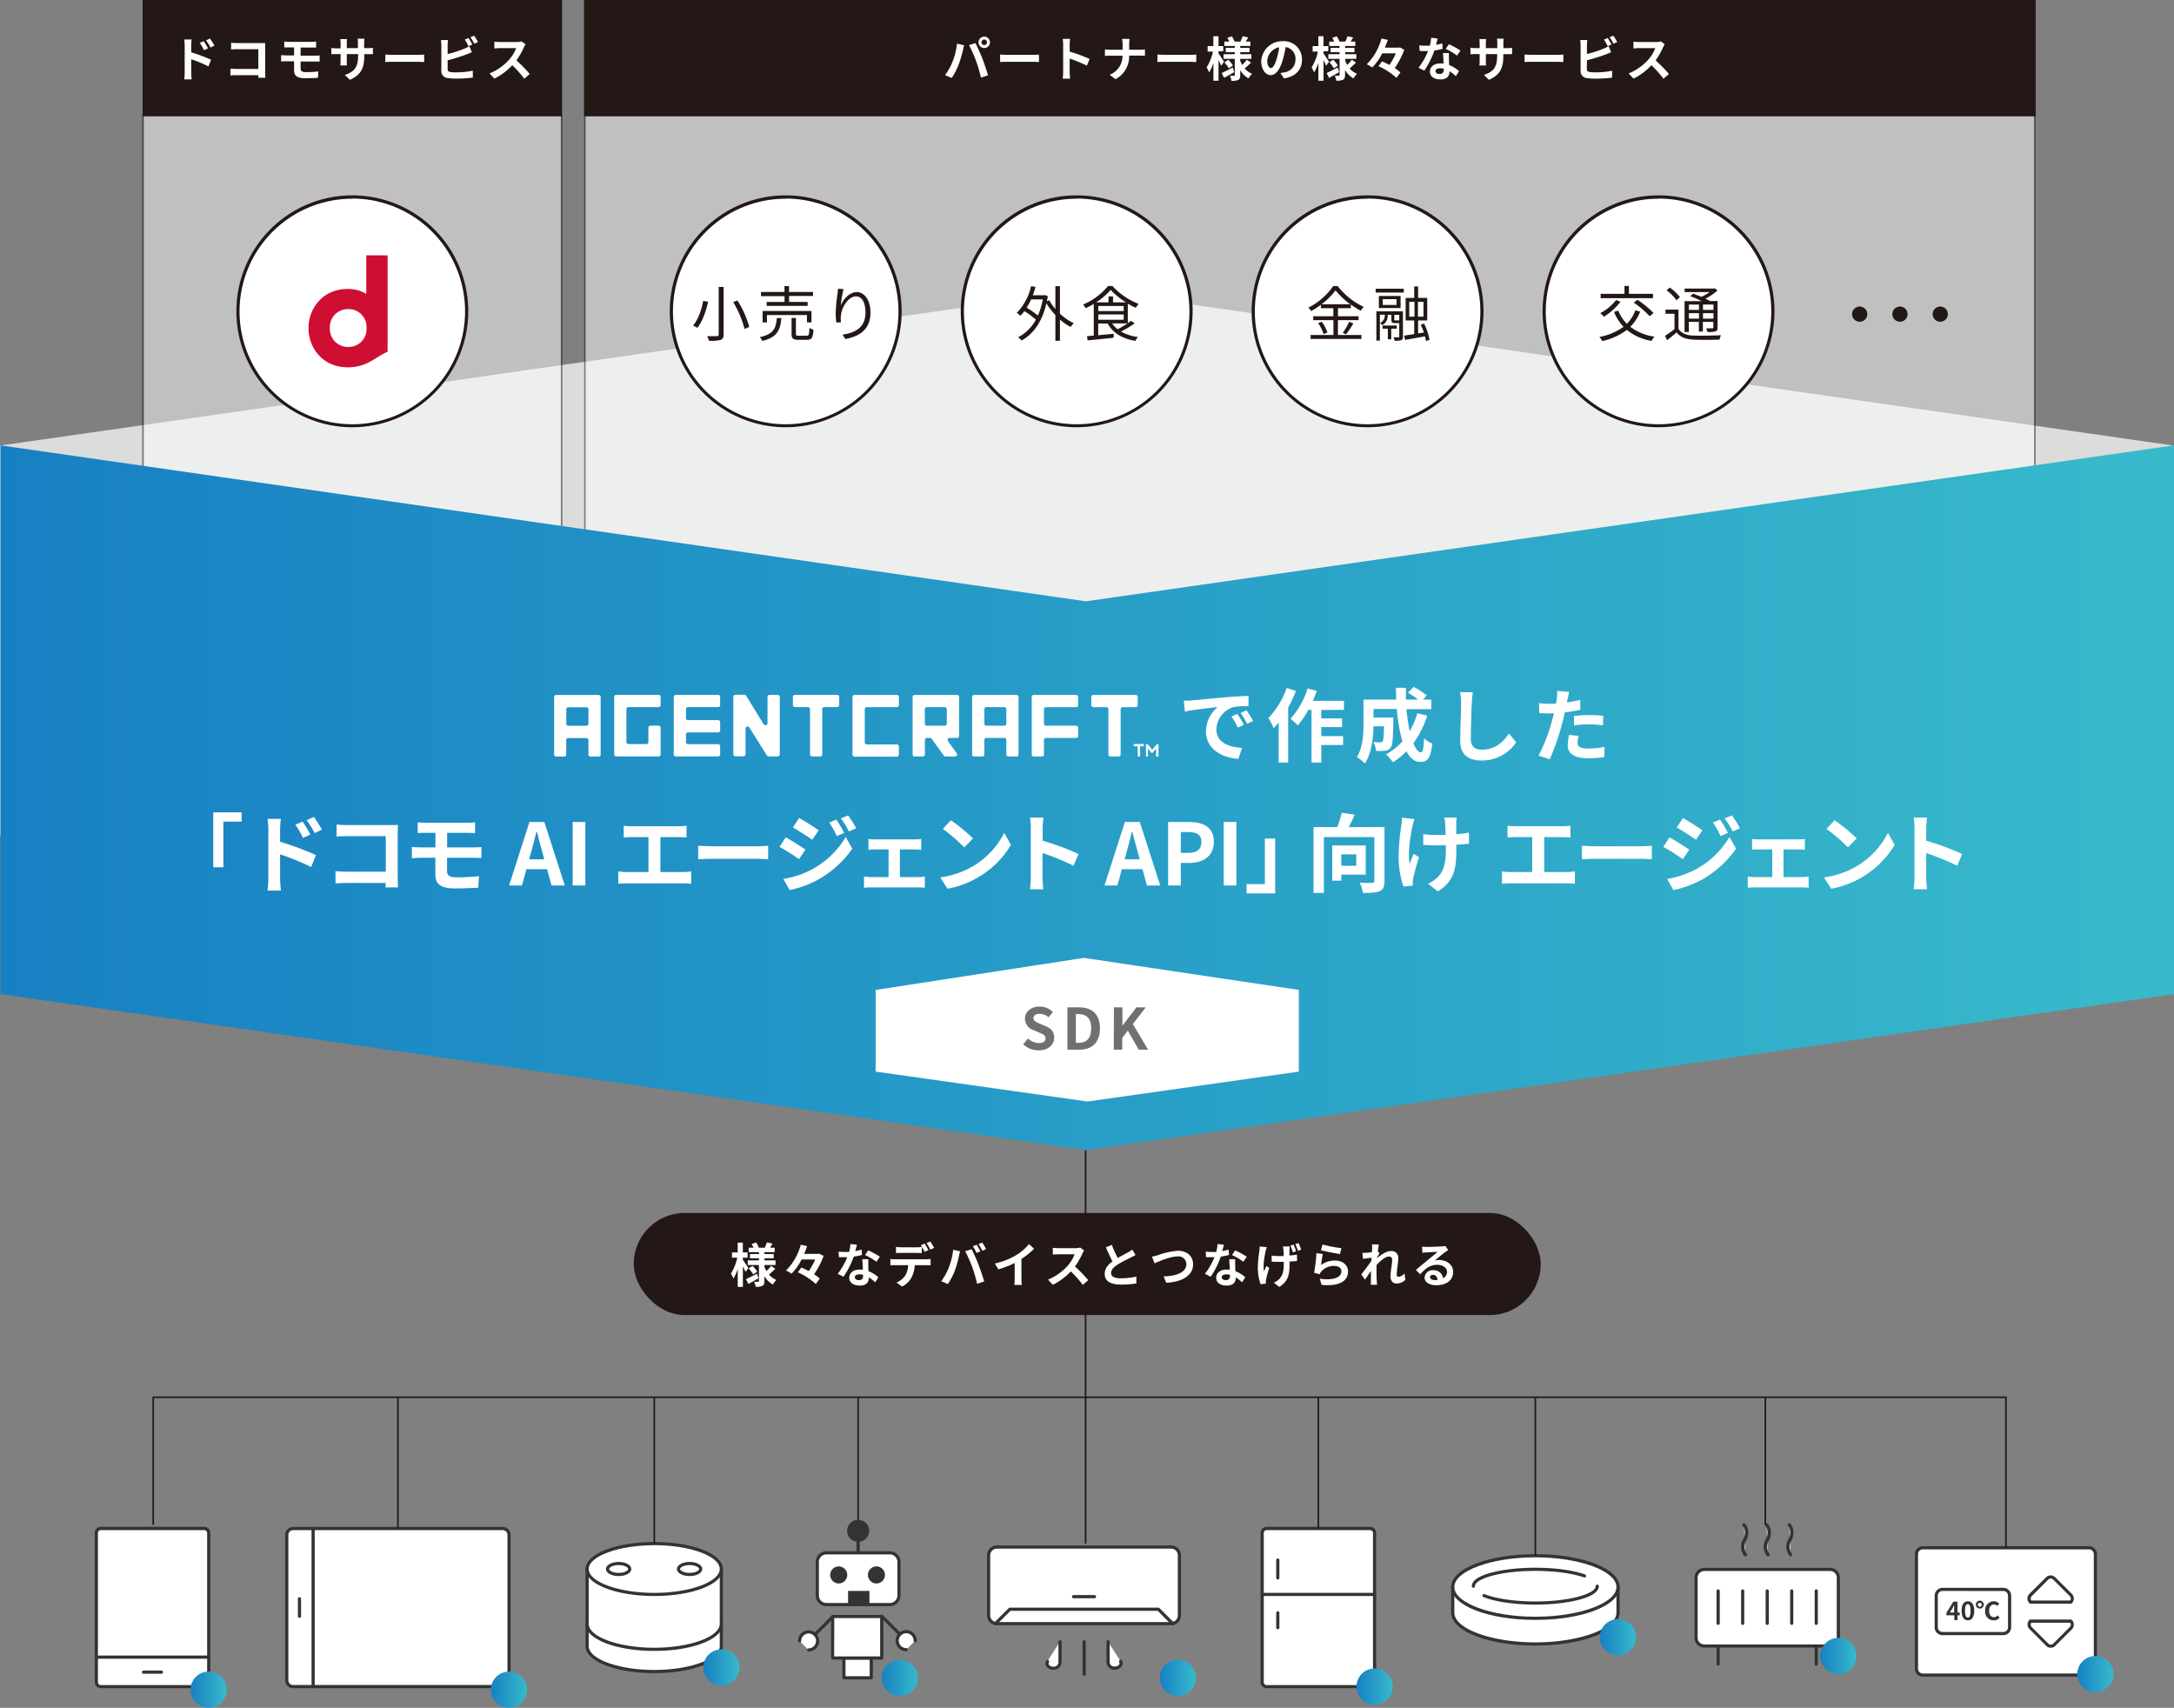 <svg id="be2fb42e-5405-4f5c-9afc-60f15c5c3f6b" data-name="レイヤー 1" xmlns="http://www.w3.org/2000/svg" xmlns:xlink="http://www.w3.org/1999/xlink" width="685" height="538.08" viewBox="0 0 685 538.08"><rect x="0" y="0" width="685" height="538.08" fill="#808080" stroke="none"/><defs><style>.e39f6aa8-f1ea-495b-8457-49bd71b49a23{fill:#dbdcdc;}.f76eb94f-62ab-4b5f-8b96-679db393f0c4{opacity:0.5;}.b767bf25-16eb-459d-86d4-2fa131eeaa70{fill:#fff;}.ffd96592-45d7-4858-a706-9c19a035fe89{fill:#231815;}.e5fd1a4c-fb6d-499f-aaaa-36f7de29b1fd{fill:#323333;}.edc621f2-20a8-4a38-bb89-6066bb4d05ff{fill:url(#a6f1151c-e911-44cc-aaca-c5388cc29749);}.bd600b9d-13f9-476a-aec6-5dcc60a6b1ca{fill:url(#ea9cf50c-e3a5-4858-b6b0-5c29d83560b2);}.bb2de052-d310-46c1-a0b4-b5086d83a57c{fill:url(#a9c9afc7-9a44-4473-86e1-012788156026);}.a3a2a3a3-f7b9-4747-915d-8e89f9ed9908{fill:url(#bcbc8d1c-f18d-49bd-a537-bc5511531f82);}.ecc51de3-9ec9-4d19-b531-7842975383bc{fill:url(#bb39ca52-0d2a-4f86-98d3-d2384ab2cef5);}.bfc9f4d4-eb5e-451b-a9b4-e5fa5ba7cdd0{fill:url(#ff5f731b-dbb0-452e-9418-9dcc8fcba33b);}.b89b260e-ed40-4686-95e2-2b7a0053d7e7{fill:url(#b398ca11-30e2-4423-bc1d-2213a209716c);}.f80911e8-d765-47ab-87d1-a8697d8cf6ca{fill:url(#ac2970d8-9a12-4925-88a1-2525a2cec202);}.fb51fbf9-90ec-4c88-a14e-27cd57b7ece5{fill:url(#f5944315-4928-4ef8-88c2-919bb6337244);}.fca9bc1c-f413-4103-a2fa-bb01fd075041{fill:url(#bcdaf44a-cf08-443c-85ac-3199d3c64509);}.afd9be4d-0aca-4ce0-b952-ce3afd45577b{fill:#cf0f31;}.eeebaab1-ba96-4278-af94-c352005e4ac6{fill:#717071;}</style><linearGradient id="a6f1151c-e911-44cc-aaca-c5388cc29749" x1="71.46" y1="532.36" x2="60.03" y2="532.36" gradientUnits="userSpaceOnUse"><stop offset="0" stop-color="#38bacb"/><stop offset="1" stop-color="#1780c3"/></linearGradient><linearGradient id="ea9cf50c-e3a5-4858-b6b0-5c29d83560b2" x1="166.1" y1="532.36" x2="154.67" y2="532.36" xlink:href="#a6f1151c-e911-44cc-aaca-c5388cc29749"/><linearGradient id="a9c9afc7-9a44-4473-86e1-012788156026" x1="233.03" y1="525.36" x2="221.61" y2="525.36" xlink:href="#a6f1151c-e911-44cc-aaca-c5388cc29749"/><linearGradient id="bcbc8d1c-f18d-49bd-a537-bc5511531f82" x1="289.24" y1="528.63" x2="277.81" y2="528.63" xlink:href="#a6f1151c-e911-44cc-aaca-c5388cc29749"/><linearGradient id="bb39ca52-0d2a-4f86-98d3-d2384ab2cef5" x1="376.86" y1="528.63" x2="365.43" y2="528.63" xlink:href="#a6f1151c-e911-44cc-aaca-c5388cc29749"/><linearGradient id="ff5f731b-dbb0-452e-9418-9dcc8fcba33b" x1="438.85" y1="531.39" x2="427.42" y2="531.39" xlink:href="#a6f1151c-e911-44cc-aaca-c5388cc29749"/><linearGradient id="b398ca11-30e2-4423-bc1d-2213a209716c" x1="515.52" y1="515.84" x2="504.09" y2="515.84" xlink:href="#a6f1151c-e911-44cc-aaca-c5388cc29749"/><linearGradient id="ac2970d8-9a12-4925-88a1-2525a2cec202" x1="584.95" y1="521.75" x2="573.53" y2="521.75" xlink:href="#a6f1151c-e911-44cc-aaca-c5388cc29749"/><linearGradient id="f5944315-4928-4ef8-88c2-919bb6337244" x1="665.94" y1="527.46" x2="654.52" y2="527.46" xlink:href="#a6f1151c-e911-44cc-aaca-c5388cc29749"/><linearGradient id="bcdaf44a-cf08-443c-85ac-3199d3c64509" x1="685" y1="251.33" x2="0.15" y2="251.33" xlink:href="#a6f1151c-e911-44cc-aaca-c5388cc29749"/></defs><title>img_about_01</title><polygon class="e39f6aa8-f1ea-495b-8457-49bd71b49a23" points="0 140.39 342.8 91.26 684.85 140.39 684.85 263.22 342.85 214.09 0 263.22 0 140.39"/><g class="f76eb94f-62ab-4b5f-8b96-679db393f0c4"><polygon class="b767bf25-16eb-459d-86d4-2fa131eeaa70" points="641.17 316.47 342.05 359.34 184.25 335.85 184.25 36.25 641.17 36.25 641.17 316.47"/><path class="ffd96592-45d7-4858-a706-9c19a035fe89" d="M600.27,406.33h0l-158-23.52V82.74H899.64V363.43l-.21,0Zm-157.54-24,157.54,23.46L899.14,363V83.24H442.73Z" transform="translate(-258.22 -46.74)"/></g><g class="f76eb94f-62ab-4b5f-8b96-679db393f0c4"><polygon class="b767bf25-16eb-459d-86d4-2fa131eeaa70" points="176.97 335.63 45.06 316.68 45.06 36.25 176.97 36.25 176.97 335.63"/><path class="ffd96592-45d7-4858-a706-9c19a035fe89" d="M435.44,382.66,303,363.64V82.74H435.44ZM303.53,363.21l131.41,18.87V83.24H303.53Z" transform="translate(-258.22 -46.74)"/></g><rect class="b767bf25-16eb-459d-86d4-2fa131eeaa70" x="30.34" y="481.59" width="35.41" height="49.8" rx="1.42"/><path class="e5fd1a4c-fb6d-499f-aaaa-36f7de29b1fd" d="M322.56,578.63H290a1.92,1.92,0,0,1-1.92-1.92v-47a1.92,1.92,0,0,1,1.92-1.92h32.58a1.92,1.92,0,0,1,1.91,1.92v47A1.92,1.92,0,0,1,322.56,578.63ZM290,528.83a.92.92,0,0,0-.92.92v47a.92.92,0,0,0,.92.92h32.58a.92.92,0,0,0,.91-.92v-47a.92.92,0,0,0-.91-.92Z" transform="translate(-258.22 -46.74)"/><line class="b767bf25-16eb-459d-86d4-2fa131eeaa70" x1="30.34" y1="522.11" x2="65.75" y2="522.11"/><path class="e5fd1a4c-fb6d-499f-aaaa-36f7de29b1fd" d="M324,569.35H288.56a.5.5,0,0,1-.5-.5.5.5,0,0,1,.5-.5H324a.5.5,0,0,1,.5.5A.5.5,0,0,1,324,569.35Z" transform="translate(-258.22 -46.74)"/><line class="b767bf25-16eb-459d-86d4-2fa131eeaa70" x1="45.23" y1="526.84" x2="50.86" y2="526.84"/><path class="e5fd1a4c-fb6d-499f-aaaa-36f7de29b1fd" d="M309.08,574.08h-5.63a.5.5,0,0,1-.5-.5.5.5,0,0,1,.5-.5h5.63a.5.5,0,0,1,.5.5A.5.5,0,0,1,309.08,574.08Z" transform="translate(-258.22 -46.74)"/><rect class="b767bf25-16eb-459d-86d4-2fa131eeaa70" x="397.7" y="481.59" width="35.41" height="49.8" rx="1.42"/><path class="e5fd1a4c-fb6d-499f-aaaa-36f7de29b1fd" d="M689.92,578.63H657.34a1.92,1.92,0,0,1-1.92-1.92v-47a1.92,1.92,0,0,1,1.92-1.92h32.58a1.92,1.92,0,0,1,1.91,1.92v47A1.92,1.92,0,0,1,689.92,578.63Zm-32.58-49.8a.92.92,0,0,0-.92.92v47a.92.92,0,0,0,.92.92h32.58a.92.92,0,0,0,.91-.92v-47a.92.92,0,0,0-.91-.92Z" transform="translate(-258.22 -46.74)"/><line class="b767bf25-16eb-459d-86d4-2fa131eeaa70" x1="397.7" y1="502.35" x2="433.11" y2="502.35"/><path class="e5fd1a4c-fb6d-499f-aaaa-36f7de29b1fd" d="M691.33,549.59H655.92a.5.5,0,0,1-.5-.5.5.5,0,0,1,.5-.5h35.41a.5.5,0,0,1,.5.5A.5.5,0,0,1,691.33,549.59Z" transform="translate(-258.22 -46.74)"/><line class="b767bf25-16eb-459d-86d4-2fa131eeaa70" x1="402.62" y1="508.17" x2="402.62" y2="512.83"/><path class="e5fd1a4c-fb6d-499f-aaaa-36f7de29b1fd" d="M660.84,560.07a.5.5,0,0,1-.5-.5v-4.66a.5.5,0,0,1,1,0v4.66A.5.5,0,0,1,660.84,560.07Z" transform="translate(-258.22 -46.74)"/><line class="b767bf25-16eb-459d-86d4-2fa131eeaa70" x1="402.62" y1="491.52" x2="402.62" y2="497.15"/><path class="e5fd1a4c-fb6d-499f-aaaa-36f7de29b1fd" d="M660.84,544.39a.5.5,0,0,1-.5-.5v-5.63a.5.5,0,0,1,1,0v5.63A.5.5,0,0,1,660.84,544.39Z" transform="translate(-258.22 -46.74)"/><rect class="b767bf25-16eb-459d-86d4-2fa131eeaa70" x="358.69" y="518.21" width="49.8" height="70.03" rx="1.99" transform="translate(678.6 122.89) rotate(90)"/><path class="e5fd1a4c-fb6d-499f-aaaa-36f7de29b1fd" d="M416.62,578.63H350.57a2.5,2.5,0,0,1-2.49-2.5V530.32a2.5,2.5,0,0,1,2.49-2.49h66.05a2.5,2.5,0,0,1,2.49,2.49v45.81A2.5,2.5,0,0,1,416.62,578.63Zm-66.05-49.8a1.49,1.49,0,0,0-1.49,1.49v45.81a1.5,1.5,0,0,0,1.49,1.5h66.05a1.5,1.5,0,0,0,1.49-1.5V530.32a1.49,1.49,0,0,0-1.49-1.49Z" transform="translate(-258.22 -46.74)"/><line class="b767bf25-16eb-459d-86d4-2fa131eeaa70" x1="98.66" y1="481.59" x2="98.66" y2="531.39"/><path class="e5fd1a4c-fb6d-499f-aaaa-36f7de29b1fd" d="M356.88,578.63a.5.5,0,0,1-.5-.5v-49.8a.5.5,0,0,1,1,0v49.8A.5.5,0,0,1,356.88,578.63Z" transform="translate(-258.22 -46.74)"/><line class="b767bf25-16eb-459d-86d4-2fa131eeaa70" x1="94.36" y1="503.73" x2="94.36" y2="509.24"/><path class="e5fd1a4c-fb6d-499f-aaaa-36f7de29b1fd" d="M352.58,556.48a.5.5,0,0,1-.5-.5v-5.51a.5.5,0,0,1,.5-.5.51.51,0,0,1,.5.5V556A.5.5,0,0,1,352.58,556.48Z" transform="translate(-258.22 -46.74)"/><rect class="b767bf25-16eb-459d-86d4-2fa131eeaa70" x="870.21" y="526.28" width="40.09" height="56.38" rx="1.99" transform="translate(1186.51 -382.53) rotate(90)"/><path class="e5fd1a4c-fb6d-499f-aaaa-36f7de29b1fd" d="M916.46,575h-52.4a2.5,2.5,0,0,1-2.49-2.5v-36.1a2.5,2.5,0,0,1,2.49-2.5h52.4a2.5,2.5,0,0,1,2.49,2.5v36.1A2.5,2.5,0,0,1,916.46,575Zm-52.4-40.1a1.5,1.5,0,0,0-1.49,1.5v36.1a1.5,1.5,0,0,0,1.49,1.5h52.4a1.5,1.5,0,0,0,1.49-1.5v-36.1a1.5,1.5,0,0,0-1.49-1.5Z" transform="translate(-258.22 -46.74)"/><path class="b767bf25-16eb-459d-86d4-2fa131eeaa70" d="M898,551.47a1.58,1.58,0,0,1,0-2.22l5.24-5.24a1.58,1.58,0,0,1,2.22,0l5.24,5.24a1.58,1.58,0,0,1,0,2.22Z" transform="translate(-258.22 -46.74)"/><path class="e5fd1a4c-fb6d-499f-aaaa-36f7de29b1fd" d="M910.74,552H898a.49.49,0,0,1-.36-.15,2.08,2.08,0,0,1,0-2.92l5.25-5.24a2.1,2.1,0,0,1,2.92,0l5.25,5.24a2.08,2.08,0,0,1,0,2.92A.49.49,0,0,1,910.74,552Zm-12.47-1h12.24a1,1,0,0,0,.19-.61,1.06,1.06,0,0,0-.31-.75l-5.25-5.25a1.09,1.09,0,0,0-1.5,0l-5.25,5.25A1.06,1.06,0,0,0,898.27,551Z" transform="translate(-258.22 -46.74)"/><path class="b767bf25-16eb-459d-86d4-2fa131eeaa70" d="M910.74,557.47a1.58,1.58,0,0,1,0,2.22l-5.24,5.24a1.58,1.58,0,0,1-2.22,0L898,559.69a1.58,1.58,0,0,1,0-2.22Z" transform="translate(-258.22 -46.74)"/><path class="e5fd1a4c-fb6d-499f-aaaa-36f7de29b1fd" d="M904.39,565.89a2,2,0,0,1-1.46-.61L897.68,560a2.08,2.08,0,0,1,0-2.92A.49.49,0,0,1,898,557h12.7a.49.49,0,0,1,.36.15,2.08,2.08,0,0,1,0,2.92l-5.25,5.24A2,2,0,0,1,904.39,565.89ZM898.27,558a1.06,1.06,0,0,0,.12,1.36l5.25,5.25a1.09,1.09,0,0,0,1.5,0l5.25-5.25a1.06,1.06,0,0,0,.31-.75,1,1,0,0,0-.19-.61Z" transform="translate(-258.22 -46.74)"/><path class="e5fd1a4c-fb6d-499f-aaaa-36f7de29b1fd" d="M889.43,561.93H870.29a2.49,2.49,0,0,1-2.49-2.49V549.5a2.49,2.49,0,0,1,2.49-2.49h19.14a2.5,2.5,0,0,1,2.49,2.49v9.94A2.5,2.5,0,0,1,889.43,561.93ZM870.29,548a1.49,1.49,0,0,0-1.49,1.49v9.94a1.49,1.49,0,0,0,1.49,1.49h19.14a1.49,1.49,0,0,0,1.49-1.49V549.5a1.49,1.49,0,0,0-1.49-1.49Z" transform="translate(-258.22 -46.74)"/><path class="e5fd1a4c-fb6d-499f-aaaa-36f7de29b1fd" d="M875.71,555.67H875v1.51H874v-1.51h-2.48v-.79l2.17-3.52H875v3.43h.69Zm-1.76-.88V553.6c0-.33,0-.86,0-1.2h0c-.14.31-.3.63-.46.94l-.91,1.45Z" transform="translate(-258.22 -46.74)"/><path class="e5fd1a4c-fb6d-499f-aaaa-36f7de29b1fd" d="M876.28,554.25c0-2,.79-3,2-3s2,1,2,3-.79,3-2,3S876.28,556.25,876.28,554.25Zm2.84,0c0-1.63-.37-2.1-.87-2.1s-.88.47-.88,2.1.38,2.14.88,2.14S879.12,555.88,879.12,554.25Z" transform="translate(-258.22 -46.74)"/><path class="e5fd1a4c-fb6d-499f-aaaa-36f7de29b1fd" d="M880.78,552.3a1.25,1.25,0,1,1,1.25,1.25A1.23,1.23,0,0,1,880.78,552.3Zm1.87,0a.62.62,0,1,0-.62.68A.63.63,0,0,0,882.65,552.3Zm1.07,2a2.77,2.77,0,0,1,2.73-3.06,2.37,2.37,0,0,1,1.7.75l-.65.72a1.38,1.38,0,0,0-1-.46c-.89,0-1.54.76-1.54,2s.59,2,1.51,2a1.52,1.52,0,0,0,1.17-.55l.65.7a2.31,2.31,0,0,1-1.83.86A2.68,2.68,0,0,1,883.72,554.3Z" transform="translate(-258.22 -46.74)"/><path class="b767bf25-16eb-459d-86d4-2fa131eeaa70" d="M443.21,541.08v24.3c0,4.42,9.48,8,21.17,8s21.16-3.59,21.16-8v-24.3" transform="translate(-258.22 -46.74)"/><path class="e5fd1a4c-fb6d-499f-aaaa-36f7de29b1fd" d="M464.38,573.89c-12.15,0-21.67-3.74-21.67-8.51v-24.3a.5.5,0,0,1,.5-.5.5.5,0,0,1,.5.5v24.3c0,4.07,9.47,7.51,20.67,7.51S485,569.45,485,565.38v-24.3a.5.5,0,0,1,.5-.5.5.5,0,0,1,.5.5v24.3C486,570.15,476.53,573.89,464.38,573.89Z" transform="translate(-258.22 -46.74)"/><ellipse class="b767bf25-16eb-459d-86d4-2fa131eeaa70" cx="206.16" cy="494.34" rx="21.16" ry="8.01"/><path class="e5fd1a4c-fb6d-499f-aaaa-36f7de29b1fd" d="M464.38,549.59c-12.15,0-21.67-3.74-21.67-8.51s9.52-8.51,21.67-8.51S486,536.31,486,541.08,476.53,549.59,464.38,549.59Zm0-16c-11.2,0-20.67,3.44-20.67,7.51s9.47,7.51,20.67,7.51S485,545.15,485,541.08,475.58,533.57,464.38,533.57Z" transform="translate(-258.22 -46.74)"/><ellipse class="b767bf25-16eb-459d-86d4-2fa131eeaa70" cx="194.93" cy="494.34" rx="3.52" ry="1.73"/><path class="e5fd1a4c-fb6d-499f-aaaa-36f7de29b1fd" d="M453.15,543.31c-2.29,0-4-1-4-2.23s1.73-2.23,4-2.23,4,1,4,2.23S455.45,543.31,453.15,543.31Zm0-3.46c-1.84,0-3,.73-3,1.23s1.18,1.23,3,1.23,3-.73,3-1.23S455,539.85,453.15,539.85Z" transform="translate(-258.22 -46.74)"/><ellipse class="b767bf25-16eb-459d-86d4-2fa131eeaa70" cx="217.28" cy="494.34" rx="3.52" ry="1.73"/><path class="e5fd1a4c-fb6d-499f-aaaa-36f7de29b1fd" d="M475.5,543.31c-2.29,0-4-1-4-2.23s1.73-2.23,4-2.23,4,1,4,2.23S477.8,543.31,475.5,543.31Zm0-3.46c-1.84,0-3,.73-3,1.23s1.18,1.23,3,1.23,3-.73,3-1.23S477.35,539.85,475.5,539.85Z" transform="translate(-258.22 -46.74)"/><path class="b767bf25-16eb-459d-86d4-2fa131eeaa70" d="M485.54,558.37c0,4.43-9.47,8-21.16,8s-21.17-3.59-21.17-8" transform="translate(-258.22 -46.74)"/><path class="e5fd1a4c-fb6d-499f-aaaa-36f7de29b1fd" d="M464.38,566.89c-12.15,0-21.67-3.74-21.67-8.52a.51.51,0,0,1,.5-.5.5.5,0,0,1,.5.5c0,4.08,9.47,7.52,20.67,7.52S485,562.45,485,558.37a.51.51,0,0,1,.5-.5.5.5,0,0,1,.5.5C486,563.15,476.53,566.89,464.38,566.89Z" transform="translate(-258.22 -46.74)"/><path class="b767bf25-16eb-459d-86d4-2fa131eeaa70" d="M715.94,546.76v8.08c0,5.44,11.66,9.86,26,9.86s26-4.42,26-9.86v-8.08" transform="translate(-258.22 -46.74)"/><path class="e5fd1a4c-fb6d-499f-aaaa-36f7de29b1fd" d="M742,565.2c-14.88,0-26.54-4.55-26.54-10.36v-8.08a.5.5,0,0,1,.5-.5.51.51,0,0,1,.5.5v8.08c0,5.07,11.7,9.36,25.54,9.36s25.54-4.29,25.54-9.36v-8.08a.51.51,0,0,1,.5-.5.5.5,0,0,1,.5.5v8.08C768.52,560.65,756.87,565.2,742,565.2Z" transform="translate(-258.22 -46.74)"/><ellipse class="b767bf25-16eb-459d-86d4-2fa131eeaa70" cx="483.76" cy="500.02" rx="26.04" ry="9.86"/><path class="e5fd1a4c-fb6d-499f-aaaa-36f7de29b1fd" d="M742,557.12c-14.88,0-26.54-4.55-26.54-10.36S727.1,536.4,742,536.4s26.54,4.55,26.54,10.36S756.87,557.12,742,557.12Zm0-19.72c-13.84,0-25.54,4.29-25.54,9.36s11.7,9.36,25.54,9.36,25.54-4.28,25.54-9.36S755.83,537.4,742,537.4Z" transform="translate(-258.22 -46.74)"/><path class="b767bf25-16eb-459d-86d4-2fa131eeaa70" d="M722.46,546.48c0-2.94,8.74-5.32,19.52-5.32,6.32,0,11.95.82,15.51,2.09" transform="translate(-258.22 -46.74)"/><path class="e5fd1a4c-fb6d-499f-aaaa-36f7de29b1fd" d="M722.46,547a.5.5,0,0,1-.5-.5c0-3.78,10.31-5.82,20-5.82,6.18,0,11.9.77,15.68,2.12a.49.49,0,0,1,.3.64.48.48,0,0,1-.63.3c-3.68-1.31-9.27-2.06-15.35-2.06-11.21,0-19,2.54-19,4.82A.5.5,0,0,1,722.46,547Z" transform="translate(-258.22 -46.74)"/><path class="b767bf25-16eb-459d-86d4-2fa131eeaa70" d="M761.5,546.48c0,2.94-8.74,5.32-19.52,5.32-6.74,0-12.68-.93-16.19-2.34" transform="translate(-258.22 -46.74)"/><path class="e5fd1a4c-fb6d-499f-aaaa-36f7de29b1fd" d="M742,552.3c-6.55,0-12.68-.89-16.37-2.38a.49.49,0,0,1-.28-.65A.5.5,0,0,1,726,549c3.58,1.45,9.57,2.31,16,2.31,11.21,0,19-2.54,19-4.82a.51.51,0,0,1,.5-.5.5.5,0,0,1,.5.5C762,550.26,751.69,552.3,742,552.3Z" transform="translate(-258.22 -46.74)"/><rect class="b767bf25-16eb-459d-86d4-2fa131eeaa70" x="311.5" y="487.43" width="60.12" height="24.14" rx="2.6"/><path class="e5fd1a4c-fb6d-499f-aaaa-36f7de29b1fd" d="M627.24,558.8H572.32a3.1,3.1,0,0,1-3.1-3.09V536.77a3.1,3.1,0,0,1,3.1-3.1h54.92a3.1,3.1,0,0,1,3.1,3.1v18.94A3.1,3.1,0,0,1,627.24,558.8Zm-54.92-24.13a2.1,2.1,0,0,0-2.1,2.1v18.94a2.1,2.1,0,0,0,2.1,2.09h54.92a2.1,2.1,0,0,0,2.1-2.09V536.77a2.1,2.1,0,0,0-2.1-2.1Z" transform="translate(-258.22 -46.74)"/><path class="e5fd1a4c-fb6d-499f-aaaa-36f7de29b1fd" d="M627.74,558.82a.5.5,0,0,1-.36-.14L623,554.26h-46.4l-4.4,4.4a.5.5,0,0,1-.71-.71l4.55-4.54a.51.51,0,0,1,.35-.15h46.82a.53.53,0,0,1,.35.15l4.56,4.56a.5.5,0,0,1-.35.85Z" transform="translate(-258.22 -46.74)"/><line class="b767bf25-16eb-459d-86d4-2fa131eeaa70" x1="338.26" y1="503.05" x2="344.85" y2="503.05"/><path class="e5fd1a4c-fb6d-499f-aaaa-36f7de29b1fd" d="M603.07,550.29h-6.59a.51.51,0,0,1-.5-.5.5.5,0,0,1,.5-.5h6.59a.5.5,0,0,1,.5.5A.5.5,0,0,1,603.07,550.29Z" transform="translate(-258.22 -46.74)"/><line class="b767bf25-16eb-459d-86d4-2fa131eeaa70" x1="341.59" y1="517.29" x2="341.59" y2="527.5"/><path class="e5fd1a4c-fb6d-499f-aaaa-36f7de29b1fd" d="M599.82,574.74a.5.5,0,0,1-.5-.5V564a.5.5,0,0,1,.5-.5.51.51,0,0,1,.5.5v10.21A.5.5,0,0,1,599.82,574.74Z" transform="translate(-258.22 -46.74)"/><path class="b767bf25-16eb-459d-86d4-2fa131eeaa70" d="M592.19,564v6.21c0,3.3-5,2.28-4,0" transform="translate(-258.22 -46.74)"/><path class="e5fd1a4c-fb6d-499f-aaaa-36f7de29b1fd" d="M590.11,572.85a2.83,2.83,0,0,1-2-.81,1.75,1.75,0,0,1-.29-2,.5.5,0,1,1,.9.42.76.76,0,0,0,.12.93,2,2,0,0,0,2,.37,1.44,1.44,0,0,0,.88-1.48V564a.5.5,0,0,1,1,0v6.21a2.43,2.43,0,0,1-1.51,2.41A3,3,0,0,1,590.11,572.85Z" transform="translate(-258.22 -46.74)"/><path class="b767bf25-16eb-459d-86d4-2fa131eeaa70" d="M607.36,564v6.21c0,3.3,5,2.28,4,0" transform="translate(-258.22 -46.74)"/><path class="e5fd1a4c-fb6d-499f-aaaa-36f7de29b1fd" d="M609.44,572.85a2.93,2.93,0,0,1-1.06-.2,2.44,2.44,0,0,1-1.52-2.41V564a.51.51,0,0,1,.5-.5.5.5,0,0,1,.5.5v6.21a1.45,1.45,0,0,0,.89,1.48,2,2,0,0,0,2-.37.78.78,0,0,0,.11-.93.5.5,0,0,1,.24-.67.52.52,0,0,1,.67.25,1.77,1.77,0,0,1-.3,2A2.83,2.83,0,0,1,609.44,572.85Z" transform="translate(-258.22 -46.74)"/><rect class="b767bf25-16eb-459d-86d4-2fa131eeaa70" x="534.41" y="494.48" width="44.83" height="24.14" rx="2.6"/><path class="e5fd1a4c-fb6d-499f-aaaa-36f7de29b1fd" d="M834.86,565.85H795.23a3.1,3.1,0,0,1-3.1-3.09V543.82a3.1,3.1,0,0,1,3.1-3.1h39.63a3.1,3.1,0,0,1,3.1,3.1v18.94A3.1,3.1,0,0,1,834.86,565.85Zm-39.63-24.13a2.1,2.1,0,0,0-2.1,2.1v18.94a2.1,2.1,0,0,0,2.1,2.09h39.63a2.1,2.1,0,0,0,2.1-2.09V543.82a2.1,2.1,0,0,0-2.1-2.1Z" transform="translate(-258.22 -46.74)"/><line class="b767bf25-16eb-459d-86d4-2fa131eeaa70" x1="541.37" y1="501.26" x2="541.37" y2="511.47"/><path class="e5fd1a4c-fb6d-499f-aaaa-36f7de29b1fd" d="M799.59,558.71a.51.51,0,0,1-.5-.5V548a.5.5,0,0,1,.5-.5.5.5,0,0,1,.5.5v10.21A.5.5,0,0,1,799.59,558.71Z" transform="translate(-258.22 -46.74)"/><line class="b767bf25-16eb-459d-86d4-2fa131eeaa70" x1="549.1" y1="501.26" x2="549.1" y2="511.47"/><path class="e5fd1a4c-fb6d-499f-aaaa-36f7de29b1fd" d="M807.32,558.71a.5.5,0,0,1-.5-.5V548a.5.5,0,0,1,1,0v10.21A.5.5,0,0,1,807.32,558.71Z" transform="translate(-258.22 -46.74)"/><line class="b767bf25-16eb-459d-86d4-2fa131eeaa70" x1="556.82" y1="501.26" x2="556.82" y2="511.47"/><path class="e5fd1a4c-fb6d-499f-aaaa-36f7de29b1fd" d="M815.05,558.71a.5.5,0,0,1-.5-.5V548a.5.5,0,0,1,.5-.5.5.5,0,0,1,.5.5v10.21A.51.51,0,0,1,815.05,558.71Z" transform="translate(-258.22 -46.74)"/><line class="b767bf25-16eb-459d-86d4-2fa131eeaa70" x1="564.55" y1="501.26" x2="564.55" y2="511.47"/><path class="e5fd1a4c-fb6d-499f-aaaa-36f7de29b1fd" d="M822.77,558.71a.51.51,0,0,1-.5-.5V548a.5.5,0,0,1,.5-.5.5.5,0,0,1,.5.5v10.21A.5.5,0,0,1,822.77,558.71Z" transform="translate(-258.22 -46.74)"/><line class="b767bf25-16eb-459d-86d4-2fa131eeaa70" x1="572.28" y1="501.26" x2="572.28" y2="511.47"/><path class="e5fd1a4c-fb6d-499f-aaaa-36f7de29b1fd" d="M830.5,558.71a.5.5,0,0,1-.5-.5V548a.5.5,0,0,1,.5-.5.5.5,0,0,1,.5.5v10.21A.51.51,0,0,1,830.5,558.71Z" transform="translate(-258.22 -46.74)"/><line class="b767bf25-16eb-459d-86d4-2fa131eeaa70" x1="572.28" y1="519.2" x2="572.28" y2="524.3"/><path class="e5fd1a4c-fb6d-499f-aaaa-36f7de29b1fd" d="M830.5,571.54a.5.5,0,0,1-.5-.5v-5.1a.5.5,0,0,1,.5-.5.5.5,0,0,1,.5.5V571A.5.5,0,0,1,830.5,571.54Z" transform="translate(-258.22 -46.74)"/><line class="b767bf25-16eb-459d-86d4-2fa131eeaa70" x1="541.37" y1="519.2" x2="541.37" y2="524.3"/><path class="e5fd1a4c-fb6d-499f-aaaa-36f7de29b1fd" d="M799.59,571.54a.5.5,0,0,1-.5-.5v-5.1a.5.5,0,0,1,.5-.5.5.5,0,0,1,.5.5V571A.5.5,0,0,1,799.59,571.54Z" transform="translate(-258.22 -46.74)"/><path class="b767bf25-16eb-459d-86d4-2fa131eeaa70" d="M815.26,536.57a4.25,4.25,0,0,1-.8-2.87c0-1.57,1.18-1.81,1.18-4a3.58,3.58,0,0,0-.8-2.55" transform="translate(-258.22 -46.74)"/><path class="e5fd1a4c-fb6d-499f-aaaa-36f7de29b1fd" d="M815.25,537.06a.51.51,0,0,1-.36-.15,4.68,4.68,0,0,1-.93-3.21,3.46,3.46,0,0,1,.58-1.88,3.75,3.75,0,0,0,.6-2.13,3.23,3.23,0,0,0-.64-2.19.5.5,0,0,1,0-.7.49.49,0,0,1,.7,0,4,4,0,0,1,1,2.91,4.76,4.76,0,0,1-.73,2.62,2.61,2.61,0,0,0-.45,1.39,3.88,3.88,0,0,0,.66,2.52.51.51,0,0,1,0,.71A.48.48,0,0,1,815.25,537.06Z" transform="translate(-258.22 -46.74)"/><path class="b767bf25-16eb-459d-86d4-2fa131eeaa70" d="M807.71,527.14a3.55,3.55,0,0,1,.79,2.55c0,2.2-1.18,2.44-1.18,4a4.25,4.25,0,0,0,.8,2.87" transform="translate(-258.22 -46.74)"/><path class="e5fd1a4c-fb6d-499f-aaaa-36f7de29b1fd" d="M808.12,537.06a.51.51,0,0,1-.36-.15,4.6,4.6,0,0,1-.94-3.21,3.55,3.55,0,0,1,.58-1.88,3.73,3.73,0,0,0,.6-2.13,3.11,3.11,0,0,0-.64-2.19.5.5,0,0,1,0-.7.49.49,0,0,1,.7,0,4,4,0,0,1,1,2.91,4.68,4.68,0,0,1-.73,2.62,2.61,2.61,0,0,0-.45,1.39,4,4,0,0,0,.66,2.52.49.49,0,0,1-.36.84Z" transform="translate(-258.22 -46.74)"/><path class="b767bf25-16eb-459d-86d4-2fa131eeaa70" d="M822,527.14a3.55,3.55,0,0,1,.79,2.55c0,2.2-1.18,2.44-1.18,4a4.25,4.25,0,0,0,.8,2.87" transform="translate(-258.22 -46.74)"/><path class="e5fd1a4c-fb6d-499f-aaaa-36f7de29b1fd" d="M822.39,537.06a.51.51,0,0,1-.36-.15,4.66,4.66,0,0,1-.94-3.21,3.55,3.55,0,0,1,.58-1.88,3.75,3.75,0,0,0,.6-2.13,3.11,3.11,0,0,0-.64-2.19.5.5,0,0,1,0-.7.49.49,0,0,1,.7,0,3.93,3.93,0,0,1,.95,2.91,4.68,4.68,0,0,1-.73,2.62,2.61,2.61,0,0,0-.45,1.39,3.84,3.84,0,0,0,.67,2.52.51.51,0,0,1,0,.71A.5.5,0,0,1,822.39,537.06Z" transform="translate(-258.22 -46.74)"/><rect class="b767bf25-16eb-459d-86d4-2fa131eeaa70" x="257.52" y="489.24" width="25.74" height="16.32" rx="2.9"/><path class="e5fd1a4c-fb6d-499f-aaaa-36f7de29b1fd" d="M538.58,552.8H518.64a3.4,3.4,0,0,1-3.4-3.4V538.88a3.4,3.4,0,0,1,3.4-3.4h19.94a3.4,3.4,0,0,1,3.4,3.4V549.4A3.4,3.4,0,0,1,538.58,552.8Zm-19.94-16.32a2.4,2.4,0,0,0-2.4,2.4V549.4a2.4,2.4,0,0,0,2.4,2.4h19.94a2.4,2.4,0,0,0,2.4-2.4V538.88a2.4,2.4,0,0,0-2.4-2.4Z" transform="translate(-258.22 -46.74)"/><line class="b767bf25-16eb-459d-86d4-2fa131eeaa70" x1="270.39" y1="489.24" x2="270.39" y2="484.89"/><rect class="e5fd1a4c-fb6d-499f-aaaa-36f7de29b1fd" x="269.89" y="484.89" width="1" height="4.35"/><circle class="e5fd1a4c-fb6d-499f-aaaa-36f7de29b1fd" cx="270.39" cy="482.31" r="3.48"/><circle class="e5fd1a4c-fb6d-499f-aaaa-36f7de29b1fd" cx="264.27" cy="496.21" r="2.69"/><circle class="e5fd1a4c-fb6d-499f-aaaa-36f7de29b1fd" cx="276.15" cy="496.21" r="2.69"/><rect class="e5fd1a4c-fb6d-499f-aaaa-36f7de29b1fd" x="267.22" y="501.25" width="6.73" height="4.31"/><rect class="b767bf25-16eb-459d-86d4-2fa131eeaa70" x="265.91" y="522.38" width="8.62" height="6.25"/><path class="e5fd1a4c-fb6d-499f-aaaa-36f7de29b1fd" d="M532.75,575.87h-8.62a.5.5,0,0,1-.5-.5v-6.25a.5.5,0,0,1,.5-.5h8.62a.5.5,0,0,1,.5.5v6.25A.5.5,0,0,1,532.75,575.87Zm-8.12-1h7.62v-5.25h-7.62Z" transform="translate(-258.22 -46.74)"/><rect class="b767bf25-16eb-459d-86d4-2fa131eeaa70" x="262.35" y="509.31" width="15.48" height="13.07"/><path class="e5fd1a4c-fb6d-499f-aaaa-36f7de29b1fd" d="M536.06,569.62H520.58a.5.5,0,0,1-.5-.5V556.05a.5.5,0,0,1,.5-.5h15.48a.5.5,0,0,1,.5.5v13.07A.51.51,0,0,1,536.06,569.62Zm-15-1h14.48V556.55H521.08Z" transform="translate(-258.22 -46.74)"/><path class="b767bf25-16eb-459d-86d4-2fa131eeaa70" d="M510.15,563.75a2.84,2.84,0,1,1,2.83,2.83" transform="translate(-258.22 -46.74)"/><path class="e5fd1a4c-fb6d-499f-aaaa-36f7de29b1fd" d="M513,567.08a.5.5,0,0,1,0-1,2.34,2.34,0,1,0-2.33-2.33.51.51,0,0,1-.5.5.5.5,0,0,1-.5-.5,3.34,3.34,0,1,1,3.33,3.33Z" transform="translate(-258.22 -46.74)"/><line class="b767bf25-16eb-459d-86d4-2fa131eeaa70" x1="256.76" y1="515" x2="262.46" y2="509.31"/><path class="e5fd1a4c-fb6d-499f-aaaa-36f7de29b1fd" d="M515,562.24a.51.51,0,0,1-.36-.15.5.5,0,0,1,0-.7l5.7-5.7a.5.5,0,0,1,.71.71l-5.7,5.69A.49.49,0,0,1,515,562.24Z" transform="translate(-258.22 -46.74)"/><path class="b767bf25-16eb-459d-86d4-2fa131eeaa70" d="M546.59,563.67a2.84,2.84,0,1,0-2.83,2.83" transform="translate(-258.22 -46.74)"/><path class="e5fd1a4c-fb6d-499f-aaaa-36f7de29b1fd" d="M543.76,567a3.34,3.34,0,1,1,3.33-3.33.5.5,0,0,1-1,0,2.34,2.34,0,1,0-2.33,2.33.5.5,0,0,1,0,1Z" transform="translate(-258.22 -46.74)"/><line class="b767bf25-16eb-459d-86d4-2fa131eeaa70" x1="283.53" y1="514.92" x2="277.83" y2="509.23"/><path class="e5fd1a4c-fb6d-499f-aaaa-36f7de29b1fd" d="M541.75,562.16a.47.47,0,0,1-.35-.15l-5.7-5.69a.5.5,0,0,1,.71-.71l5.69,5.7a.48.48,0,0,1,0,.7A.47.47,0,0,1,541.75,562.16Z" transform="translate(-258.22 -46.74)"/><circle class="edc621f2-20a8-4a38-bb89-6066bb4d05ff" cx="65.75" cy="532.36" r="5.71"/><circle class="bd600b9d-13f9-476a-aec6-5dcc60a6b1ca" cx="160.39" cy="532.36" r="5.71"/><circle class="bb2de052-d310-46c1-a0b4-b5086d83a57c" cx="227.32" cy="525.36" r="5.71"/><circle class="a3a2a3a3-f7b9-4747-915d-8e89f9ed9908" cx="283.53" cy="528.63" r="5.71"/><circle class="ecc51de3-9ec9-4d19-b531-7842975383bc" cx="371.15" cy="528.63" r="5.71"/><circle class="bfc9f4d4-eb5e-451b-a9b4-e5fa5ba7cdd0" cx="433.13" cy="531.39" r="5.71"/><circle class="b89b260e-ed40-4686-95e2-2b7a0053d7e7" cx="509.8" cy="515.84" r="5.71"/><circle class="f80911e8-d765-47ab-87d1-a8697d8cf6ca" cx="579.24" cy="521.75" r="5.71"/><circle class="fb51fbf9-90ec-4c88-a14e-27cd57b7ece5" cx="660.23" cy="527.46" r="5.71"/><polygon class="ffd96592-45d7-4858-a706-9c19a035fe89" points="632.29 487.68 631.79 487.68 631.79 440.48 48.52 440.48 48.52 480.4 48.02 480.4 48.02 439.98 632.29 439.98 632.29 487.68"/><rect class="ffd96592-45d7-4858-a706-9c19a035fe89" x="341.8" y="362.34" width="0.5" height="123.98"/><rect class="ffd96592-45d7-4858-a706-9c19a035fe89" x="125.12" y="440.23" width="0.5" height="41.36"/><rect class="ffd96592-45d7-4858-a706-9c19a035fe89" x="205.91" y="440.23" width="0.5" height="46.09"/><rect class="ffd96592-45d7-4858-a706-9c19a035fe89" x="270.14" y="440.23" width="0.5" height="38.6"/><rect class="ffd96592-45d7-4858-a706-9c19a035fe89" x="415.15" y="440.23" width="0.5" height="41.36"/><rect class="ffd96592-45d7-4858-a706-9c19a035fe89" x="483.51" y="440.23" width="0.5" height="49.93"/><rect class="ffd96592-45d7-4858-a706-9c19a035fe89" x="184.25" y="0.25" width="456.91" height="36.14"/><path class="ffd96592-45d7-4858-a706-9c19a035fe89" d="M899.64,83.38H442.23V46.74H899.64Zm-456.91-.5H899.14V47.24H442.73Z" transform="translate(-258.22 -46.74)"/><polygon class="fca9bc1c-f413-4103-a2fa-bb01fd075041" points="685 313.21 342.2 362.35 0.15 313.21 0.15 140.32 342.15 189.45 685 140.32 685 313.21"/><circle class="b767bf25-16eb-459d-86d4-2fa131eeaa70" cx="111.01" cy="98.09" r="36.03"/><path class="ffd96592-45d7-4858-a706-9c19a035fe89" d="M369.24,181.35a36.53,36.53,0,1,1,36.52-36.52A36.57,36.57,0,0,1,369.24,181.35Zm0-72a35.53,35.53,0,1,0,35.52,35.53A35.57,35.57,0,0,0,369.24,109.3Z" transform="translate(-258.22 -46.74)"/><path class="afd9be4d-0aca-4ce0-b952-ce3afd45577b" d="M373.62,127.18V139.3a11.43,11.43,0,0,0-5.83-1.52c-8.08,0-12.37,6.35-12.37,12.35s4.29,12.34,12.37,12.34c6.06,0,8.33-3,12.56-4.92V127.18Zm-11.47,22.95a5.69,5.69,0,0,1,5.78-6,5.62,5.62,0,0,1,5.78,5.8v.31a5.63,5.63,0,0,1-5.78,5.81,5.69,5.69,0,0,1-5.78-6" transform="translate(-258.22 -46.74)"/><path class="b767bf25-16eb-459d-86d4-2fa131eeaa70" d="M559.76,60.5,562,61a15.31,15.31,0,0,0-.36,1.51A37.3,37.3,0,0,1,560.31,67a21,21,0,0,1-2.22,4.3l-2.1-.89a18.26,18.26,0,0,0,2.34-4.17A22.24,22.24,0,0,0,559.76,60.5Zm3.81.45,2-.64c.61,1.17,1.65,3.47,2.2,4.92s1.34,3.76,1.76,5.24l-2.22.72a47.35,47.35,0,0,0-1.56-5.3A43.23,43.23,0,0,0,563.57,61Zm4.77-2.67a1.8,1.8,0,1,1-1.8,1.8A1.81,1.81,0,0,1,568.34,58.28Zm0,2.66a.87.87,0,1,0-.87-.86A.87.87,0,0,0,568.34,60.94Z" transform="translate(-258.22 -46.74)"/><path class="b767bf25-16eb-459d-86d4-2fa131eeaa70" d="M573.35,63.93c.54,0,1.64.09,2.42.09h8.06c.69,0,1.37-.06,1.76-.09v2.35c-.36,0-1.13-.07-1.76-.07h-8.06c-.86,0-1.87,0-2.42.07Z" transform="translate(-258.22 -46.74)"/><path class="b767bf25-16eb-459d-86d4-2fa131eeaa70" d="M600.68,67.43a42.38,42.38,0,0,0-5.42-2.24v4.25c0,.43.08,1.48.14,2.08h-2.34a17.86,17.86,0,0,0,.15-2.08V60.82a11.08,11.08,0,0,0-.15-1.82h2.34a16.44,16.44,0,0,0-.14,1.82V63a49.21,49.21,0,0,1,6.28,2.32Z" transform="translate(-258.22 -46.74)"/><path class="b767bf25-16eb-459d-86d4-2fa131eeaa70" d="M617.34,62.41c.69,0,1.32-.06,1.64-.09v2c-.32,0-1.05-.06-1.65-.06H614a8.08,8.08,0,0,1-4.28,7.42l-1.86-1.38a6.41,6.41,0,0,0,4.06-6h-3.82c-.66,0-1.27,0-1.73.08V62.31c.45,0,1.07.1,1.67.1h3.9V60.76a7.31,7.31,0,0,0-.2-1.76h2.39a11.79,11.79,0,0,0-.12,1.77v1.64Z" transform="translate(-258.22 -46.74)"/><path class="b767bf25-16eb-459d-86d4-2fa131eeaa70" d="M622.92,63.93c.54,0,1.63.09,2.41.09h8.07c.69,0,1.36-.06,1.75-.09v2.35c-.36,0-1.12-.07-1.75-.07h-8.07c-.85,0-1.86,0-2.41.07Z" transform="translate(-258.22 -46.74)"/><path class="b767bf25-16eb-459d-86d4-2fa131eeaa70" d="M643,67.46c-.18-.44-.5-1.11-.83-1.76v6.47h-1.62V66.56a12.7,12.7,0,0,1-1.37,3,7.93,7.93,0,0,0-.78-1.57,15.22,15.22,0,0,0,2-5h-1.67V61.26h1.8v-3.1h1.62v3.1h1.5v1.65h-1.5v.66c.41.55,1.49,2.2,1.74,2.61Zm4.1,2c-1,.62-2.23,1.28-3.19,1.8l-.76-1.5c.88-.4,2.21-1.08,3.48-1.74Zm5.3-3a25.28,25.28,0,0,1-2,1.85,6.21,6.21,0,0,0,2.35,1.69,6.66,6.66,0,0,0-1.13,1.44A7.09,7.09,0,0,1,649,68.85v1.56c0,.81-.15,1.23-.63,1.51a5,5,0,0,1-2.13.3,5.46,5.46,0,0,0-.48-1.6c.51,0,1.1,0,1.28,0s.24-.07.24-.25V65.28h-3.53V63.82h3.53v-.66h-2.84V61.83h2.84v-.61H644V59.83h1.54a8.54,8.54,0,0,0-.59-1.17l1.41-.48a7.71,7.71,0,0,1,.86,1.65h1.86c.22-.51.52-1.2.67-1.68l1.78.4c-.27.45-.54.9-.78,1.28h1.45v1.39H649v.61h2.92v1.33H649v.66h3.5v1.46H649v.58a9,9,0,0,0,.62,1.33,12.61,12.61,0,0,0,1.46-1.63Zm-7.18-.9a10.12,10.12,0,0,1,1.49,1.82l-1.28.9A10.6,10.6,0,0,0,644,66.4Z" transform="translate(-258.22 -46.74)"/><path class="b767bf25-16eb-459d-86d4-2fa131eeaa70" d="M661.65,69.74c.57-.08,1-.15,1.38-.24a4,4,0,0,0,3.38-4,3.67,3.67,0,0,0-3.11-3.93,32,32,0,0,1-.88,4c-.89,3-2.18,4.84-3.8,4.84s-3-1.82-3-4.32a6.62,6.62,0,0,1,6.84-6.37,5.68,5.68,0,0,1,6,5.81c0,3.12-1.92,5.34-5.68,5.91Zm-1.15-4.51a24.33,24.33,0,0,0,.79-3.6,4.66,4.66,0,0,0-3.77,4.31c0,1.5.6,2.24,1.16,2.24S659.9,67.25,660.5,65.23Z" transform="translate(-258.22 -46.74)"/><path class="b767bf25-16eb-459d-86d4-2fa131eeaa70" d="M676.07,67.46c-.18-.44-.49-1.11-.82-1.76v6.47h-1.62V66.56a13.13,13.13,0,0,1-1.37,3,9.19,9.19,0,0,0-.78-1.57,15.22,15.22,0,0,0,2-5h-1.67V61.26h1.81v-3.1h1.62v3.1h1.5v1.65h-1.5v.66c.4.55,1.48,2.2,1.74,2.61Zm4.1,2c-1,.62-2.22,1.28-3.18,1.8l-.77-1.5c.89-.4,2.21-1.08,3.49-1.74Zm5.3-3a25.23,25.23,0,0,1-2,1.85,6.18,6.18,0,0,0,2.34,1.69,6.62,6.62,0,0,0-1.12,1.44,7,7,0,0,1-2.66-2.64v1.56c0,.81-.15,1.23-.63,1.51a5,5,0,0,1-2.13.3,5.78,5.78,0,0,0-.48-1.6c.51,0,1.09,0,1.27,0s.24-.07.24-.25V65.28h-3.53V63.82h3.53v-.66h-2.84V61.83h2.84v-.61h-3.24V59.83h1.53a8.54,8.54,0,0,0-.59-1.17l1.42-.48a8.12,8.12,0,0,1,.85,1.65h1.86a17.41,17.41,0,0,0,.68-1.68l1.77.4c-.27.45-.54.9-.78,1.28h1.46v1.39h-3.23v.61H685v1.33h-2.91v.66h3.5v1.46h-3.5v.58a8,8,0,0,0,.61,1.33,11.91,11.91,0,0,0,1.46-1.63Zm-7.17-.9a10.48,10.48,0,0,1,1.48,1.82l-1.27.9a11.09,11.09,0,0,0-1.43-1.93Z" transform="translate(-258.22 -46.74)"/><path class="b767bf25-16eb-459d-86d4-2fa131eeaa70" d="M700.69,62.43a26.36,26.36,0,0,1-3,5.76,12.28,12.28,0,0,1,1.78,1.38l-1.24,1.71a21.34,21.34,0,0,0-5.66-3.7l1.11-1.51c.73.32,1.54.71,2.34,1.13a20.61,20.61,0,0,0,2-3.65h-4.29A16.69,16.69,0,0,1,690.58,68a10.75,10.75,0,0,0-1.72-1,17.91,17.91,0,0,0,4.64-8.13l2,.45c-.27.8-.57,1.61-.93,2.43H699l.33-.07Z" transform="translate(-258.22 -46.74)"/><path class="b767bf25-16eb-459d-86d4-2fa131eeaa70" d="M712.77,62.13a22.83,22.83,0,0,1-2.59.51A27.22,27.22,0,0,1,707,69l-1.82-.91a22.41,22.41,0,0,0,3-5.26c-.26,0-.51,0-.77,0-.61,0-1.22,0-1.86-.05l-.14-1.74a17.77,17.77,0,0,0,2,.1c.43,0,.88,0,1.33,0a12.79,12.79,0,0,0,.41-2.49l2.05.21c-.12.48-.3,1.23-.51,2a15.61,15.61,0,0,0,2-.46Zm2,1.33a17.38,17.38,0,0,0,0,1.91c0,.42,0,1.14.09,1.88a10.07,10.07,0,0,1,3.08,1.9l-1,1.59a12.68,12.68,0,0,0-2-1.57v.13c0,1.38-.75,2.46-2.86,2.46-1.85,0-3.31-.82-3.31-2.46,0-1.45,1.22-2.58,3.29-2.58.35,0,.69,0,1,.06,0-1.11-.12-2.42-.17-3.32Zm-1.64,4.93a5.26,5.26,0,0,0-1.2-.15c-.86,0-1.41.36-1.41.88s.46.93,1.28.93c1,0,1.33-.58,1.33-1.38Zm4.19-4.13a20,20,0,0,0-3.57-2.12l1-1.47a27.59,27.59,0,0,1,3.66,2Z" transform="translate(-258.22 -46.74)"/><path class="b767bf25-16eb-459d-86d4-2fa131eeaa70" d="M733,61.9a9.6,9.6,0,0,0,1.66-.1v2c-.34,0-.86,0-1.66,0H731.9v.49c0,3.73-.9,6-4.52,7.59l-1.6-1.52c2.89-1,4.17-2.31,4.17-6v-.57h-3.56v2c0,.66.05,1.28.06,1.58h-2.1a13.14,13.14,0,0,0,.09-1.58v-2h-1.28c-.75,0-1.29,0-1.62.06V61.76a9.23,9.23,0,0,0,1.62.14h1.28V60.41a12.28,12.28,0,0,0-.09-1.35h2.13a10.15,10.15,0,0,0-.09,1.37V61.9H730V60.32a9.11,9.11,0,0,0-.09-1.39H732a12.79,12.79,0,0,0-.09,1.39V61.9Z" transform="translate(-258.22 -46.74)"/><path class="b767bf25-16eb-459d-86d4-2fa131eeaa70" d="M738.58,63.93c.54,0,1.63.09,2.41.09h8.07c.69,0,1.36-.06,1.75-.09v2.35c-.36,0-1.12-.07-1.75-.07H741c-.85,0-1.86,0-2.41.07Z" transform="translate(-258.22 -46.74)"/><path class="b767bf25-16eb-459d-86d4-2fa131eeaa70" d="M758.21,68.51c0,.64.3.81,1,.94a14.09,14.09,0,0,0,1.74.09,25.53,25.53,0,0,0,5.23-.52v2.19a42.82,42.82,0,0,1-5.35.31,17.4,17.4,0,0,1-2.52-.17,2.15,2.15,0,0,1-2.06-2.24V60.92a11.78,11.78,0,0,0-.12-1.56h2.23a10.75,10.75,0,0,0-.12,1.56v2.84a37.4,37.4,0,0,0,5.19-1.66,10,10,0,0,0,1.64-.82l.81,1.91c-.59.24-1.26.53-1.76.71a52.1,52.1,0,0,1-5.88,1.83Zm6.57-7.23a16.35,16.35,0,0,0-1.17-2.07l1.19-.49c.37.55.91,1.5,1.2,2.05ZM766.57,58a18.75,18.75,0,0,1,1.21,2l-1.18.51a16.52,16.52,0,0,0-1.22-2.07Z" transform="translate(-258.22 -46.74)"/><path class="b767bf25-16eb-459d-86d4-2fa131eeaa70" d="M782.76,60.7a6.31,6.31,0,0,0-.52.93,23,23,0,0,1-2.36,4.13,43.37,43.37,0,0,1,4.19,4.29l-1.71,1.49a35.14,35.14,0,0,0-3.79-4.25,19.94,19.94,0,0,1-5.64,4.22l-1.55-1.62a17.09,17.09,0,0,0,6.16-4.31,11.62,11.62,0,0,0,2.23-3.68h-5.09c-.63,0-1.45.09-1.77.11V59.87a16.82,16.82,0,0,0,1.77.11H780a5.21,5.21,0,0,0,1.56-.2Z" transform="translate(-258.22 -46.74)"/><circle class="b767bf25-16eb-459d-86d4-2fa131eeaa70" cx="247.57" cy="98.09" r="36.03"/><path class="ffd96592-45d7-4858-a706-9c19a035fe89" d="M505.79,181.35a36.53,36.53,0,1,1,36.53-36.52A36.57,36.57,0,0,1,505.79,181.35Zm0-72a35.53,35.53,0,1,0,35.53,35.53A35.57,35.57,0,0,0,505.79,109.3Z" transform="translate(-258.22 -46.74)"/><path class="ffd96592-45d7-4858-a706-9c19a035fe89" d="M481.34,141.82c-.61,2.74-1.71,6.13-3.41,8.23a7.25,7.25,0,0,0-1.33-.74c1.69-2,2.73-5.24,3.18-7.77Zm4.88-4.67v15c0,1-.29,1.45-1,1.7a12.89,12.89,0,0,1-3.61.25,6.88,6.88,0,0,0-.59-1.46c1.38.06,2.74,0,3.1,0s.55-.13.55-.51v-15Zm4.35,4.25a30.26,30.26,0,0,1,3.73,8.35l-1.48.62a31.92,31.92,0,0,0-3.58-8.46Z" transform="translate(-258.22 -46.74)"/><path class="ffd96592-45d7-4858-a706-9c19a035fe89" d="M504.42,146.93c-.32,3.84-1.31,6.07-6,7.23a3.41,3.41,0,0,0-.8-1.2c4.34-.92,5.09-2.76,5.36-6Zm1-6.89H498v-1.31h7.4v-1.85h1.44v1.85h7.55V140h-7.55v1.87h5.86v1.25H499.78v-1.25h5.64Zm7.06,8.25V146h-12.6v2.33h-1.37v-3.61H513.9v3.61Zm-.1,4.22c.7,0,.82-.32.87-2.44a5,5,0,0,0,1.29.55c-.17,2.53-.55,3.18-2,3.18h-2.77c-1.7,0-2.14-.42-2.14-1.88v-5H509v5c0,.51.14.61.88.61Z" transform="translate(-258.22 -46.74)"/><path class="ffd96592-45d7-4858-a706-9c19a035fe89" d="M524,137.83a33.8,33.8,0,0,0-.87,5.2c.74-1.93,2.7-4.26,5.07-4.26s4.29,2.5,4.29,6.44c0,5.2-3.27,7.49-7.92,8.34l-.89-1.36c4.06-.63,7.24-2.25,7.24-7,0-2.95-1-5.07-3-5.07-2.32,0-4.48,3.39-4.71,5.85a8.09,8.09,0,0,0,0,2.29l-1.48.11a23.76,23.76,0,0,1-.19-3,48.4,48.4,0,0,1,.57-6.05c.08-.59.13-1.16.15-1.61Z" transform="translate(-258.22 -46.74)"/><circle class="b767bf25-16eb-459d-86d4-2fa131eeaa70" cx="339.24" cy="98.09" r="36.03"/><path class="ffd96592-45d7-4858-a706-9c19a035fe89" d="M597.46,181.35A36.53,36.53,0,1,1,634,144.83,36.57,36.57,0,0,1,597.46,181.35Zm0-72A35.53,35.53,0,1,0,633,144.83,35.57,35.57,0,0,0,597.46,109.3Z" transform="translate(-258.22 -46.74)"/><path class="ffd96592-45d7-4858-a706-9c19a035fe89" d="M592.19,145.57a17.1,17.1,0,0,0,4.37,3,6.18,6.18,0,0,0-1,1.19,17.42,17.42,0,0,1-3.37-2.35v6.7h-1.43V146a20.9,20.9,0,0,1-2.82-3.71c-1.38,6-4.22,9.73-7.82,11.73a5.22,5.22,0,0,0-1.11-1,13.66,13.66,0,0,0,5.6-5.56,23.64,23.64,0,0,0-3.62-2.69,12.77,12.77,0,0,1-1.25,1.46,7.69,7.69,0,0,0-1.15-.91,17.68,17.68,0,0,0,4.52-8.44l1.38.29c-.24.88-.53,1.77-.85,2.61h3.56l.26-.08.91.34c-.07.55-.19,1.08-.28,1.59l.74-.28a16.23,16.23,0,0,0,1.93,2.76v-7.21h1.43Zm-9.08-4.51a20.31,20.31,0,0,1-1.4,2.63,24.22,24.22,0,0,1,3.54,2.48,23.27,23.27,0,0,0,1.55-5.11Z" transform="translate(-258.22 -46.74)"/><path class="ffd96592-45d7-4858-a706-9c19a035fe89" d="M615.75,148.63a35.14,35.14,0,0,1-4.32,2.57,14.9,14.9,0,0,0,5.36,1.73,5.38,5.38,0,0,0-.85,1.21c-4.07-.7-7.08-2.46-8.69-5.47h-3v3.69l4.86-.46,0,1.25c-2.95.32-6,.63-8.19.82l-.21-1.31,2.14-.19v-10a21.41,21.41,0,0,1-2.54,1.36,5.64,5.64,0,0,0-.83-1.13,20.41,20.41,0,0,0,7.87-5.85h1.38a22.06,22.06,0,0,0,8.27,5.64,9.76,9.76,0,0,0-.91,1.23,27.45,27.45,0,0,1-2.51-1.3v6.16c.38-.26.74-.53,1-.75ZM613,142a22.78,22.78,0,0,1-4.82-3.92,21.24,21.24,0,0,1-4.58,3.92h3.9v-1.88h1.42V142Zm-8.72,2.74h8v-1.59h-8Zm0,2.74h8v-1.66h-8Zm4.37,1.16a7.27,7.27,0,0,0,1.72,1.83,27.73,27.73,0,0,0,3.11-1.83Z" transform="translate(-258.22 -46.74)"/><circle class="b767bf25-16eb-459d-86d4-2fa131eeaa70" cx="430.91" cy="98.09" r="36.03"/><path class="ffd96592-45d7-4858-a706-9c19a035fe89" d="M689.13,181.35a36.53,36.53,0,1,1,36.53-36.52A36.56,36.56,0,0,1,689.13,181.35Zm0-72a35.53,35.53,0,1,0,35.53,35.53A35.56,35.56,0,0,0,689.13,109.3Z" transform="translate(-258.22 -46.74)"/><path class="ffd96592-45d7-4858-a706-9c19a035fe89" d="M679.78,152.28h7.4v1.25h-16v-1.25h7.19v-4.67H672v-1.23h6.34v-2.54h-3.9v-1.08a24.09,24.09,0,0,1-3.12,2,4.48,4.48,0,0,0-.85-1.09,21.2,21.2,0,0,0,7.83-6.8h1.4a22.35,22.35,0,0,0,8.21,6.55,6,6,0,0,0-.9,1.25,23.7,23.7,0,0,1-3.16-2v1.17h-4.05v2.54h6.49v1.23h-6.49Zm-5.09-4.16a12.52,12.52,0,0,1,1.8,3.37l-1.22.55a12.74,12.74,0,0,0-1.72-3.48Zm9-5.52a22.69,22.69,0,0,1-4.65-4.39,20.93,20.93,0,0,1-4.43,4.39Zm-2.36,9a21.47,21.47,0,0,0,2-3.48l1.33.51a31.29,31.29,0,0,1-2.31,3.45Z" transform="translate(-258.22 -46.74)"/><path class="ffd96592-45d7-4858-a706-9c19a035fe89" d="M691.68,137.71h8.85v1.2h-8.85Zm8.59,15.08c0,.59-.1.91-.53,1.12a6.4,6.4,0,0,1-2.1.19,3.47,3.47,0,0,0-.34-1.08c.73,0,1.36,0,1.55,0s.26-.06.26-.25v-4.23h-1.34c-.93,0-1.14-.19-1.14-1.14v-1.47h-1.17V146a3.36,3.36,0,0,1-1.66,3.18,3.11,3.11,0,0,0-.78-.66,2.59,2.59,0,0,0,1.53-2.56v-.07H693v8.17h-1.1v-9.23h8.37Zm-.74-9h-6.85V140h6.85Zm-2.95,6.51v3.33h-1.06v-3.33h-1.67v-1h4.47v1Zm1.68-9.31h-4.35v1.83h4.35Zm.51,6.7c.25,0,.29,0,.34-.12v-1.62h-1.57v1.45c0,.27,0,.29.32.29Zm8.74,6.49a13.83,13.83,0,0,0-.28-1.48c-2.23.42-4.52.83-6.26,1.13l-.36-1.34,3.21-.49V147.7h-2.7v-7.09h2.7V137h1.23v3.6h2.88v7.09h-2.88v4.09l1.82-.28a19.08,19.08,0,0,0-1-2.48l1.07-.31a18.47,18.47,0,0,1,1.71,5.11Zm-5.26-7.67h1.65v-4.67h-1.65Zm4.49-4.67H705v4.67h1.74Z" transform="translate(-258.22 -46.74)"/><circle class="ffd96592-45d7-4858-a706-9c19a035fe89" cx="585.96" cy="98.97" r="2.4"/><circle class="ffd96592-45d7-4858-a706-9c19a035fe89" cx="598.65" cy="98.97" r="2.4"/><circle class="ffd96592-45d7-4858-a706-9c19a035fe89" cx="611.35" cy="98.97" r="2.4"/><circle class="b767bf25-16eb-459d-86d4-2fa131eeaa70" cx="522.58" cy="98.09" r="36.03"/><path class="ffd96592-45d7-4858-a706-9c19a035fe89" d="M780.81,181.35a36.53,36.53,0,1,1,36.52-36.52A36.56,36.56,0,0,1,780.81,181.35Zm0-72a35.53,35.53,0,1,0,35.52,35.53A35.57,35.57,0,0,0,780.81,109.3Z" transform="translate(-258.22 -46.74)"/><path class="ffd96592-45d7-4858-a706-9c19a035fe89" d="M775,144.92a13.26,13.26,0,0,1-3.09,4.79,16.31,16.31,0,0,0,7.63,3.1,5.79,5.79,0,0,0-.93,1.33,16.64,16.64,0,0,1-7.79-3.45,20.32,20.32,0,0,1-7.76,3.52,5.57,5.57,0,0,0-.89-1.32,18.57,18.57,0,0,0,7.61-3.18,14.76,14.76,0,0,1-3-4.69l1.35-.42a12.06,12.06,0,0,0,2.68,4.16,11.37,11.37,0,0,0,2.69-4.25Zm-6.17-3.1a20.21,20.21,0,0,1-5.24,4.71,8.82,8.82,0,0,0-1.16-1.12,15.32,15.32,0,0,0,5-4.14Zm10.24-1.14H762.57v-1.36h7.5v-2.48h1.4v2.48h7.59Zm-4.91.51a29.37,29.37,0,0,1,5.07,4.19l-1.22,1a28.53,28.53,0,0,0-5-4.29Z" transform="translate(-258.22 -46.74)"/><path class="ffd96592-45d7-4858-a706-9c19a035fe89" d="M787.09,150.35c.91,1.42,2.54,2.05,4.75,2.12s6.38,0,8.63-.11a6.57,6.57,0,0,0-.43,1.38c-2.1.09-6.12.13-8.2,0-2.48-.1-4.18-.76-5.33-2.25-1,.83-2,1.64-3,2.44l-.68-1.37a31.29,31.29,0,0,0,3-2.13V145.6H783v-1.32h4.08Zm-.62-9a14.55,14.55,0,0,0-3.14-3.14l1-.87a14.45,14.45,0,0,1,3.2,3Zm3.9,10H789v-9.73h5.39a39.05,39.05,0,0,0-3.59-1.57l.89-.79c.81.28,1.74.66,2.63,1a14.6,14.6,0,0,0,2.59-1.5h-7.89v-1.11h9.24l.26-.08.87.66a16.55,16.55,0,0,1-3.82,2.6c.55.26,1,.52,1.46.75h2.38v8.33c0,.68-.15,1-.64,1.23a8.44,8.44,0,0,1-2.56.2,4.49,4.49,0,0,0-.4-1.15c.89,0,1.71,0,1.93,0s.33-.08.33-.32v-1.72h-3.3v3.06h-1.26v-3.06h-3.18Zm0-8.65v1.67h3.18v-1.67Zm3.18,4.43v-1.72h-3.18v1.72Zm4.56-4.43h-3.3v1.67h3.3Zm0,4.43v-1.72h-3.3v1.72Z" transform="translate(-258.22 -46.74)"/><path class="b767bf25-16eb-459d-86d4-2fa131eeaa70" d="M325.41,302.69h8.95v2.92H328.6V320h-3.19Z" transform="translate(-258.22 -46.74)"/><path class="b767bf25-16eb-459d-86d4-2fa131eeaa70" d="M346.47,311.94a92.48,92.48,0,0,1,11.3,4.22l-1.51,3.76a71.57,71.57,0,0,0-9.79-4v7.65c0,.76.14,2.65.27,3.76H342.5a29.71,29.71,0,0,0,.27-3.76V308a19.07,19.07,0,0,0-.27-3.27h4.22a29,29,0,0,0-.25,3.27Zm7.2-1.19a22.49,22.49,0,0,0-2.38-4.16l2.27-1c.75,1.14,1.84,2.87,2.46,4.09Zm3.7-1.51a25.37,25.37,0,0,0-2.52-4.06l2.25-1.05a35.66,35.66,0,0,1,2.54,4Z" transform="translate(-258.22 -46.74)"/><path class="b767bf25-16eb-459d-86d4-2fa131eeaa70" d="M379.72,326.33c0-.44,0-.9,0-1.41H367.42c-1.05,0-2.6.08-3.49.16v-3.86c.95.08,2.17.16,3.38.16h12.47v-11.2H367.64c-1.14,0-2.6.06-3.36.11v-3.76c1,.11,2.41.17,3.36.17h13.6c.78,0,1.92,0,2.38-.06,0,.62-.09,1.71-.09,2.49v14c0,.94.06,2.37.11,3.19Z" transform="translate(-258.22 -46.74)"/><path class="b767bf25-16eb-459d-86d4-2fa131eeaa70" d="M399.08,321.16c0,1.49.92,2,3.08,2a69.49,69.49,0,0,0,7-.38l-.25,3.65c-1.75.11-4.81.22-7.35.22-5,0-6.16-1.71-6.16-4.44V317H391c-.76,0-2.14.09-3,.14v-3.54c.76.05,2.11.13,3,.13h4.41v-4.59h-2.95c-1,0-1.84,0-2.62.08v-3.38c.78.05,1.64.13,2.62.13h13a20.61,20.61,0,0,0,2.44-.13v3.38c-.71,0-1.46-.08-2.44-.08h-6.35v4.59h8.17c.56,0,1.92-.05,2.62-.11l0,3.47c-.75-.09-2-.09-2.56-.09h-8.25Z" transform="translate(-258.22 -46.74)"/><path class="b767bf25-16eb-459d-86d4-2fa131eeaa70" d="M430.58,320.59h-6.49l-1.41,5.14h-4.05l6.41-20h4.7l6.44,20H432Zm-.87-3.11-.59-2.19c-.62-2.08-1.16-4.38-1.76-6.54h-.11c-.51,2.19-1.11,4.46-1.7,6.54l-.6,2.19Z" transform="translate(-258.22 -46.74)"/><path class="b767bf25-16eb-459d-86d4-2fa131eeaa70" d="M438.66,305.72h4v20h-4Z" transform="translate(-258.22 -46.74)"/><path class="b767bf25-16eb-459d-86d4-2fa131eeaa70" d="M473.49,321.49a15.63,15.63,0,0,0,2.52-.22v3.92a20.66,20.66,0,0,0-2.52-.13H455.67a22.25,22.25,0,0,0-2.65.13v-3.92a14.89,14.89,0,0,0,2.65.22h6.87v-11h-5.22c-.73,0-1.89.06-2.57.11v-3.7a19.7,19.7,0,0,0,2.57.16H472c.81,0,1.76-.08,2.54-.16v3.7c-.81-.05-1.75-.11-2.54-.11h-5.7v11Z" transform="translate(-258.22 -46.74)"/><path class="b767bf25-16eb-459d-86d4-2fa131eeaa70" d="M478.22,313.21c1,.08,2.95.16,4.35.16h14.52c1.25,0,2.46-.1,3.17-.16v4.25c-.65,0-2-.14-3.17-.14H482.57c-1.54,0-3.35.06-4.35.14Z" transform="translate(-258.22 -46.74)"/><path class="b767bf25-16eb-459d-86d4-2fa131eeaa70" d="M512,314.43l-2,3c-1.54-1.08-4.35-2.9-6.16-3.87l1.94-3A71.41,71.41,0,0,1,512,314.43Zm2.17,6.16a27.44,27.44,0,0,0,10.52-10.14l2.08,3.68a32.65,32.65,0,0,1-10.74,9.74,33.82,33.82,0,0,1-9,3.32l-2-3.54A28.77,28.77,0,0,0,514.19,320.59Zm2-12.27-2,3c-1.51-1.05-4.32-2.86-6.11-3.86l1.95-3C511.78,305.43,514.76,307.34,516.16,308.32Zm8.06.84-2.35,1a24.88,24.88,0,0,0-2.38-4.25l2.24-.94A38.21,38.21,0,0,1,524.22,309.16ZM528,307.7l-2.3,1a26.92,26.92,0,0,0-2.54-4.11l2.29-.94A34.6,34.6,0,0,1,528,307.7Z" transform="translate(-258.22 -46.74)"/><path class="b767bf25-16eb-459d-86d4-2fa131eeaa70" d="M547.61,323.08c.75,0,1.51-.11,2-.16v3.54a13.52,13.52,0,0,0-2-.13H532.68a15.69,15.69,0,0,0-2.22.13v-3.54a21.48,21.48,0,0,0,2.22.16h5.52v-8.71H534c-.57,0-1.54.06-2.14.11v-3.4a15.37,15.37,0,0,0,2.14.13h12.38a18.67,18.67,0,0,0,2.11-.13v3.4c-.67-.05-1.51-.11-2.11-.11h-4.62v8.71Z" transform="translate(-258.22 -46.74)"/><path class="b767bf25-16eb-459d-86d4-2fa131eeaa70" d="M564.81,319.65a25.72,25.72,0,0,0,9.84-10.52l2.11,3.81a28.92,28.92,0,0,1-10,10,29.29,29.29,0,0,1-10,3.81l-2.27-3.57A28,28,0,0,0,564.81,319.65Zm0-8.76-2.76,2.84a55.51,55.51,0,0,0-6.76-5.84l2.54-2.71A56.42,56.42,0,0,1,564.81,310.89Z" transform="translate(-258.22 -46.74)"/><path class="b767bf25-16eb-459d-86d4-2fa131eeaa70" d="M596.47,319.51a77.74,77.74,0,0,0-9.76-4v7.66c0,.78.14,2.67.25,3.75h-4.22a29.16,29.16,0,0,0,.27-3.75V307.61a18.82,18.82,0,0,0-.27-3.27H587a29,29,0,0,0-.25,3.27v4a86.34,86.34,0,0,1,11.3,4.19Z" transform="translate(-258.22 -46.74)"/><path class="b767bf25-16eb-459d-86d4-2fa131eeaa70" d="M618.2,320.59h-6.49l-1.41,5.14h-4.06l6.41-20h4.71l6.43,20H619.6Zm-.87-3.11-.59-2.19c-.63-2.08-1.17-4.38-1.76-6.54h-.11c-.51,2.19-1.11,4.46-1.7,6.54l-.6,2.19Z" transform="translate(-258.22 -46.74)"/><path class="b767bf25-16eb-459d-86d4-2fa131eeaa70" d="M626.28,305.72h6.57c4.43,0,7.84,1.54,7.84,6.28,0,4.56-3.44,6.62-7.74,6.62h-2.67v7.11h-4Zm6.4,9.74c2.76,0,4.09-1.17,4.09-3.46s-1.46-3.11-4.22-3.11h-2.27v6.57Z" transform="translate(-258.22 -46.74)"/><path class="b767bf25-16eb-459d-86d4-2fa131eeaa70" d="M643.79,305.72h4v20h-4Z" transform="translate(-258.22 -46.74)"/><path class="b767bf25-16eb-459d-86d4-2fa131eeaa70" d="M660,328.22h-9V325.3h5.76V310.94H660Z" transform="translate(-258.22 -46.74)"/><path class="b767bf25-16eb-459d-86d4-2fa131eeaa70" d="M694.46,324.32c0,1.76-.38,2.68-1.52,3.19s-2.86.57-5.3.57a10.78,10.78,0,0,0-1-3.24,39.45,39.45,0,0,0,3.95.05c.51,0,.67-.13.67-.62V310.48h-15.9v17.58H672.1V307.34h7.46a36.4,36.4,0,0,0,1.43-4.51l4.09.57c-.57,1.35-1.25,2.75-1.9,3.94h11.28Zm-13.6-2v1.9H678V313.1h10.54v9.22Zm0-6.4v3.59h4.7v-3.59Z" transform="translate(-258.22 -46.74)"/><path class="b767bf25-16eb-459d-86d4-2fa131eeaa70" d="M703.92,304.78a18,18,0,0,0-.62,2.16c-.65,3-1.6,8.57-.9,11.9.35-.82.81-2.11,1.25-3.09l1.7,1.06a66.9,66.9,0,0,0-1.81,6.54,6.18,6.18,0,0,0-.19,1.3c0,.27,0,.73.08,1.11l-3,.3a29.88,29.88,0,0,1-1.54-8.68,70.24,70.24,0,0,1,.89-10.68,13.56,13.56,0,0,0,.16-2.33Zm17.17,7.78c-1.08.14-2.46.25-4,.33V314c0,6.32-.48,10.19-5.81,13.6l-3.11-2.44a10.38,10.38,0,0,0,3.14-2.13c2-2.14,2.48-4.52,2.48-9v-1c-1,0-2,.06-3,.06-1.16,0-2.81-.08-4.13-.14v-3.41a27.9,27.9,0,0,0,4.05.28c1,0,2,0,3-.06,0-1.49-.08-2.86-.14-3.6a12.09,12.09,0,0,0-.29-1.83h3.92a13.66,13.66,0,0,0-.14,1.81c0,.59,0,2,0,3.43a34.2,34.2,0,0,0,4-.49Z" transform="translate(-258.22 -46.74)"/><path class="b767bf25-16eb-459d-86d4-2fa131eeaa70" d="M751.93,321.49a15.63,15.63,0,0,0,2.52-.22v3.92a20.56,20.56,0,0,0-2.52-.13H734.12a22.06,22.06,0,0,0-2.65.13v-3.92a14.74,14.74,0,0,0,2.65.22H741v-11h-5.21c-.74,0-1.9.06-2.57.11v-3.7a19.49,19.49,0,0,0,2.57.16h14.7c.81,0,1.76-.08,2.55-.16v3.7c-.82-.05-1.76-.11-2.55-.11h-5.7v11Z" transform="translate(-258.22 -46.74)"/><path class="b767bf25-16eb-459d-86d4-2fa131eeaa70" d="M756.66,313.21c1,.08,3,.16,4.35.16h14.52c1.25,0,2.46-.1,3.17-.16v4.25c-.65,0-2-.14-3.17-.14H761c-1.54,0-3.35.06-4.35.14Z" transform="translate(-258.22 -46.74)"/><path class="b767bf25-16eb-459d-86d4-2fa131eeaa70" d="M790.47,314.43l-2,3c-1.54-1.08-4.35-2.9-6.16-3.87l1.94-3C786.11,311.59,789.09,313.46,790.47,314.43Zm2.16,6.16a27.37,27.37,0,0,0,10.52-10.14l2.08,3.68a32.71,32.71,0,0,1-10.73,9.74,34,34,0,0,1-9,3.32l-2-3.54A28.69,28.69,0,0,0,792.63,320.59Zm2-12.27-2,3c-1.51-1.05-4.32-2.86-6.11-3.86l2-3C790.22,305.43,793.2,307.34,794.6,308.32Zm8.06.84-2.35,1a24.88,24.88,0,0,0-2.38-4.25l2.24-.94A38.21,38.21,0,0,1,802.66,309.16Zm3.79-1.46-2.3,1a26.92,26.92,0,0,0-2.54-4.11l2.29-.94A34.6,34.6,0,0,1,806.45,307.7Z" transform="translate(-258.22 -46.74)"/><path class="b767bf25-16eb-459d-86d4-2fa131eeaa70" d="M826.05,323.08c.75,0,1.51-.11,2.05-.16v3.54a13.52,13.52,0,0,0-2.05-.13H811.12a15.77,15.77,0,0,0-2.22.13v-3.54a21.48,21.48,0,0,0,2.22.16h5.52v-8.71h-4.22c-.57,0-1.54.06-2.14.11v-3.4a15.46,15.46,0,0,0,2.14.13H824.8a18.67,18.67,0,0,0,2.11-.13v3.4c-.67-.05-1.51-.11-2.11-.11h-4.62v8.71Z" transform="translate(-258.22 -46.74)"/><path class="b767bf25-16eb-459d-86d4-2fa131eeaa70" d="M843.25,319.65a25.65,25.65,0,0,0,9.84-10.52l2.11,3.81a28.83,28.83,0,0,1-10,10,29.29,29.29,0,0,1-10,3.81l-2.27-3.57A28,28,0,0,0,843.25,319.65Zm0-8.76-2.76,2.84a55.51,55.51,0,0,0-6.76-5.84l2.54-2.71A56.42,56.42,0,0,1,843.25,310.89Z" transform="translate(-258.22 -46.74)"/><path class="b767bf25-16eb-459d-86d4-2fa131eeaa70" d="M874.92,319.51a78.5,78.5,0,0,0-9.77-4v7.66c0,.78.14,2.67.25,3.75h-4.22a29.16,29.16,0,0,0,.27-3.75V307.61a18.82,18.82,0,0,0-.27-3.27h4.22a29,29,0,0,0-.25,3.27v4a87.06,87.06,0,0,1,11.31,4.19Z" transform="translate(-258.22 -46.74)"/><rect class="ffd96592-45d7-4858-a706-9c19a035fe89" x="45.18" y="0.25" width="131.67" height="36.14"/><path class="ffd96592-45d7-4858-a706-9c19a035fe89" d="M435.32,83.38H303.15V46.74H435.32Zm-131.67-.5H434.82V47.24H303.65Z" transform="translate(-258.22 -46.74)"/><path class="b767bf25-16eb-459d-86d4-2fa131eeaa70" d="M318.47,63.22a53.39,53.39,0,0,1,6.27,2.34l-.84,2.09a42.26,42.26,0,0,0-5.43-2.24v4.25c0,.42.07,1.48.15,2.09h-2.36a16.19,16.19,0,0,0,.15-2.09V61a11.17,11.17,0,0,0-.15-1.82h2.34a16.56,16.56,0,0,0-.13,1.82Zm4-.66a13.14,13.14,0,0,0-1.32-2.31l1.26-.54c.42.63,1,1.59,1.37,2.27Zm2.06-.84a13.92,13.92,0,0,0-1.4-2.25l1.25-.59a21,21,0,0,1,1.41,2.23Z" transform="translate(-258.22 -46.74)"/><path class="b767bf25-16eb-459d-86d4-2fa131eeaa70" d="M339.61,71.21c0-.24,0-.49,0-.78h-6.85c-.58,0-1.44,0-1.94.09V68.37c.53,0,1.21.09,1.88.09h6.92V62.25H332.9c-.63,0-1.44,0-1.86.06V60.22c.56.06,1.34.09,1.86.09h7.55c.44,0,1.07,0,1.32,0,0,.35,0,.95,0,1.38v7.78c0,.52,0,1.32.06,1.77Z" transform="translate(-258.22 -46.74)"/><path class="b767bf25-16eb-459d-86d4-2fa131eeaa70" d="M352.94,68.34c0,.83.51,1.13,1.71,1.13,1.35,0,2.67-.09,3.87-.21l-.13,2c-1,.06-2.68.12-4.09.12-2.74,0-3.42-1-3.42-2.47V66.05h-2.45c-.42,0-1.18,0-1.63.07v-2c.42,0,1.17.08,1.63.08h2.45V61.68h-1.64c-.54,0-1,0-1.45,0V59.84c.43,0,.91.08,1.45.08h7.23a10.2,10.2,0,0,0,1.35-.08v1.88c-.39,0-.81,0-1.35,0h-3.53v2.55h4.53c.32,0,1.07,0,1.46-.06v1.92c-.42,0-1.09,0-1.42,0h-4.58Z" transform="translate(-258.22 -46.74)"/><path class="b767bf25-16eb-459d-86d4-2fa131eeaa70" d="M374.07,61.9a9.54,9.54,0,0,0,1.65-.1v2c-.33,0-.86,0-1.65,0H373v.49c0,3.73-.9,6-4.52,7.59l-1.61-1.52c2.9-1,4.18-2.31,4.18-6v-.57h-3.56v2c0,.66,0,1.28.06,1.58h-2.1a13.14,13.14,0,0,0,.09-1.58v-2h-1.28c-.75,0-1.29,0-1.62.06v-2a10.72,10.72,0,0,0,1.62.13h1.28V60.42a12.31,12.31,0,0,0-.09-1.36h2.13a8.71,8.71,0,0,0-.09,1.37V61.9H371V60.32a10.64,10.64,0,0,0-.09-1.39h2.13a12.79,12.79,0,0,0-.09,1.39V61.9Z" transform="translate(-258.22 -46.74)"/><path class="b767bf25-16eb-459d-86d4-2fa131eeaa70" d="M379.63,63.93c.54,0,1.64.09,2.42.09h8.06c.69,0,1.37-.06,1.76-.09v2.36c-.36,0-1.13-.08-1.76-.08h-8.06c-.86,0-1.86,0-2.42.08Z" transform="translate(-258.22 -46.74)"/><path class="b767bf25-16eb-459d-86d4-2fa131eeaa70" d="M399.26,68.51c0,.64.3.81,1,.94a14,14,0,0,0,1.74.09A25.43,25.43,0,0,0,407.2,69v2.19a42.59,42.59,0,0,1-5.34.32,17,17,0,0,1-2.52-.18,2.15,2.15,0,0,1-2.06-2.24V60.93a13.92,13.92,0,0,0-.12-1.57h2.22a12.53,12.53,0,0,0-.12,1.57v2.83a37.56,37.56,0,0,0,5.2-1.66,9.48,9.48,0,0,0,1.63-.81l.81,1.9c-.58.24-1.26.53-1.75.71a52.3,52.3,0,0,1-5.89,1.83Zm6.58-7.22a17,17,0,0,0-1.17-2.08l1.18-.49a20.73,20.73,0,0,1,1.2,2.06ZM407.62,58a18.9,18.9,0,0,1,1.22,2l-1.19.52a14.84,14.84,0,0,0-1.21-2.08Z" transform="translate(-258.22 -46.74)"/><path class="b767bf25-16eb-459d-86d4-2fa131eeaa70" d="M423.82,60.7a8.08,8.08,0,0,0-.53.93,21.85,21.85,0,0,1-2.36,4.13,41.22,41.22,0,0,1,4.19,4.29l-1.71,1.49a35,35,0,0,0-3.78-4.25A19.84,19.84,0,0,1,414,71.51l-1.55-1.62a17,17,0,0,0,6.16-4.31,11.66,11.66,0,0,0,2.24-3.68h-5.09c-.63,0-1.46.09-1.77.11V59.87a16.65,16.65,0,0,0,1.77.11H421a5.34,5.34,0,0,0,1.57-.2Z" transform="translate(-258.22 -46.74)"/><path class="b767bf25-16eb-459d-86d4-2fa131eeaa70" d="M633.71,267.41l10.82-1c2.58-.2,5.31-.35,7.08-.43l0,3.24a25.32,25.32,0,0,0-4.83.33,7.59,7.59,0,0,0-5.28,7c0,4.12,3.84,5.61,8.09,5.81l-1.17,3.47c-5.26-.33-10.21-3.16-10.21-8.6a10,10,0,0,1,3.69-7.71c-2.17.23-7.43.79-10.34,1.42l-.33-3.44C632.27,267.51,633.23,267.46,633.71,267.41Zm16.44,7.71-1.92.86a20,20,0,0,0-2-3.51l1.87-.79A33.75,33.75,0,0,1,650.15,275.12Zm2.93-1.24-1.9.91a22.05,22.05,0,0,0-2.07-3.41l1.85-.86A39.7,39.7,0,0,1,653.08,273.88Z" transform="translate(-258.22 -46.74)"/><path class="b767bf25-16eb-459d-86d4-2fa131eeaa70" d="M666.54,264.43a39.52,39.52,0,0,1-2.43,5.26V287h-3V274.36c-.53.64-1.07,1.27-1.57,1.82a21,21,0,0,0-1.67-3.21,26.18,26.18,0,0,0,5.76-9.45Zm8,6v2.66h6.55v2.73h-6.55v2.86h6.88v2.78h-6.88V287h-3.08V270.39h-1a27.44,27.44,0,0,1-3.32,4.91,19.39,19.39,0,0,0-2.3-2.1,24.85,24.85,0,0,0,5.36-9.53l2.91.73a28.82,28.82,0,0,1-1.24,3.14h9.81v2.85Z" transform="translate(-258.22 -46.74)"/><path class="b767bf25-16eb-459d-86d4-2fa131eeaa70" d="M707.91,272.22a29.5,29.5,0,0,1-4.35,8.67c.73,1.82,1.54,2.88,2.35,2.88.61,0,.91-1.26,1-4.42A8.27,8.27,0,0,0,709.5,281c-.48,4.68-1.49,5.79-3.84,5.79-1.77,0-3.16-1.26-4.28-3.34a21.34,21.34,0,0,1-4.27,3.44,19.27,19.27,0,0,0-2.17-2.48,19.29,19.29,0,0,0,5.15-4.09,52.4,52.4,0,0,1-1.74-10.19H691v2.7h6.24s0,.79,0,1.14c-.08,5.31-.23,7.56-.81,8.29a2.4,2.4,0,0,1-1.75,1,19.41,19.41,0,0,1-2.9.07,6.94,6.94,0,0,0-.84-2.81c.91.08,1.77.11,2.18.11a.79.79,0,0,0,.75-.31c.26-.35.36-1.57.43-4.75H691c-.1,3.69-.63,8.62-2.71,11.71a12.75,12.75,0,0,0-2.55-2c1.92-3,2.1-7.44,2.1-10.72v-7.39h10.31c0-1.23-.1-2.47-.1-3.74h3.16c0,1.27,0,2.51,0,3.74h3.87a33.49,33.49,0,0,0-3.24-2.2l1.82-1.79a21.39,21.39,0,0,1,4.13,2.7l-1.22,1.29h2.63v3h-7.81a60.45,60.45,0,0,0,1,6.93,25.7,25.7,0,0,0,2.43-5.62Z" transform="translate(-258.22 -46.74)"/><path class="b767bf25-16eb-459d-86d4-2fa131eeaa70" d="M722.3,264.86a25.86,25.86,0,0,0-.33,3.34c-.13,2.68-.3,8.29-.3,11.4,0,2.53,1.51,3.34,3.44,3.34,4.14,0,6.77-2.38,8.57-5.11l2.27,2.81a13,13,0,0,1-10.87,5.71c-4.1,0-6.75-1.8-6.75-6.07,0-3.36.25-9.93.25-12.08a15.53,15.53,0,0,0-.33-3.39Z" transform="translate(-258.22 -46.74)"/><path class="b767bf25-16eb-459d-86d4-2fa131eeaa70" d="M756.14,270.37c-1.5.33-3.19.61-4.86.81-.23,1.09-.48,2.2-.76,3.21a80.22,80.22,0,0,1-4,11.58L743,284.81a55.05,55.05,0,0,0,4.32-11.28c.18-.66.36-1.36.53-2.07-.58,0-1.13.05-1.64.05-1.21,0-2.15-.05-3-.1l-.08-3.14a24.89,24.89,0,0,0,3.16.2c.73,0,1.47,0,2.22-.07.11-.56.18-1,.23-1.44a12.78,12.78,0,0,0,.1-2.53l3.82.3c-.18.68-.4,1.8-.53,2.35l-.2,1c1.41-.22,2.83-.5,4.2-.83Zm-.51,8.22a8.75,8.75,0,0,0-.35,2.1c0,1.08.63,1.89,3.31,1.89a29.87,29.87,0,0,0,5.21-.5l-.13,3.21a41.55,41.55,0,0,1-5.11.35c-4.22,0-6.37-1.46-6.37-4a17.41,17.41,0,0,1,.43-3.34Zm-1.47-6.3c1.39-.12,3.19-.25,4.81-.25a41.33,41.33,0,0,1,4.4.23l-.08,3a36.57,36.57,0,0,0-4.3-.3,37.26,37.26,0,0,0-4.83.28Z" transform="translate(-258.22 -46.74)"/><path class="b767bf25-16eb-459d-86d4-2fa131eeaa70" d="M456.23,269.52h9.51a.64.64,0,0,0,.64-.63v-2.6a.64.64,0,0,0-.64-.63H452.38a.63.63,0,0,0-.63.63v18.14a.63.63,0,0,0,.63.63h13.36a.64.64,0,0,0,.64-.63V276a.64.64,0,0,0-.64-.63h-2.59a.63.63,0,0,0-.63.63v4.54a.63.63,0,0,1-.63.63h-5.66a.63.63,0,0,1-.63-.63V270.15A.63.63,0,0,1,456.23,269.52Z" transform="translate(-258.22 -46.74)"/><path class="b767bf25-16eb-459d-86d4-2fa131eeaa70" d="M559.77,265.68H546.4a.64.64,0,0,0-.63.64v18.14a.63.63,0,0,0,.63.63H549a.64.64,0,0,0,.64-.63v-4.59a.63.63,0,0,1,.63-.63h1a.63.63,0,0,1,.51.27l3.83,5.32a.63.63,0,0,0,.51.26h3.05a.63.63,0,0,0,.51-1l-2.76-3.85a.63.63,0,0,1,.51-1h2.34a.63.63,0,0,0,.63-.63l0-12.29A.64.64,0,0,0,559.77,265.68Zm-10.14,9.07v-4.58a.63.63,0,0,1,.63-.63h5.65a.63.63,0,0,1,.63.63v4.58a.64.64,0,0,1-.63.64h-5.65A.64.64,0,0,1,549.63,274.75Z" transform="translate(-258.22 -46.74)"/><path class="b767bf25-16eb-459d-86d4-2fa131eeaa70" d="M578.52,265.68H565.16a.64.64,0,0,0-.64.64v18.14a.64.64,0,0,0,.64.63h2.59a.63.63,0,0,0,.63-.63v-4.59a.63.63,0,0,1,.63-.63h5.66a.63.63,0,0,1,.63.63v4.59a.63.63,0,0,0,.63.63h2.59a.63.63,0,0,0,.63-.63V266.32A.64.64,0,0,0,578.52,265.68Zm-10.14,9.07v-4.58a.63.63,0,0,1,.63-.63h5.66a.63.63,0,0,1,.63.63v4.58a.64.64,0,0,1-.63.64H569A.64.64,0,0,1,568.38,274.75Z" transform="translate(-258.22 -46.74)"/><path class="b767bf25-16eb-459d-86d4-2fa131eeaa70" d="M446.8,265.71H433.44a.63.63,0,0,0-.63.63v18.14a.63.63,0,0,0,.63.63H436a.63.63,0,0,0,.63-.63V279.9a.63.63,0,0,1,.63-.63H443a.63.63,0,0,1,.63.63v4.58a.63.63,0,0,0,.63.63h2.59a.63.63,0,0,0,.63-.63V266.34A.63.63,0,0,0,446.8,265.71Zm-10.14,9.07V270.2a.63.63,0,0,1,.63-.63H443a.63.63,0,0,1,.63.63v4.58a.63.63,0,0,1-.63.63h-5.66A.63.63,0,0,1,436.66,274.78Z" transform="translate(-258.22 -46.74)"/><path class="b767bf25-16eb-459d-86d4-2fa131eeaa70" d="M597.31,275.39h-9.52a.64.64,0,0,1-.63-.64v-4.57a.64.64,0,0,1,.63-.64h9.5a.64.64,0,0,0,.64-.64v-2.58a.64.64,0,0,0-.64-.64H583.94a.64.64,0,0,0-.64.64v18.13a.64.64,0,0,0,.64.64h2.58a.64.64,0,0,0,.64-.64v-4.57a.64.64,0,0,1,.63-.64h9.52a.63.63,0,0,0,.64-.64V276A.63.63,0,0,0,597.31,275.39Z" transform="translate(-258.22 -46.74)"/><path class="b767bf25-16eb-459d-86d4-2fa131eeaa70" d="M616.06,265.68H602.72a.65.65,0,0,0-.64.65v2.56a.65.65,0,0,0,.64.65h4.1a.65.65,0,0,1,.64.65v14.25a.65.65,0,0,0,.65.65h2.56a.65.65,0,0,0,.65-.65V270.19a.65.65,0,0,1,.65-.65h4.09a.65.65,0,0,0,.65-.65v-2.56A.65.65,0,0,0,616.06,265.68Z" transform="translate(-258.22 -46.74)"/><path class="b767bf25-16eb-459d-86d4-2fa131eeaa70" d="M522,265.66H508.7a.65.65,0,0,0-.65.65v2.56a.65.65,0,0,0,.65.65h4.09a.65.65,0,0,1,.65.64v14.26a.64.64,0,0,0,.65.64h2.56a.64.64,0,0,0,.65-.64V270.16a.64.64,0,0,1,.64-.64H522a.65.65,0,0,0,.64-.65v-2.56A.65.65,0,0,0,522,265.66Z" transform="translate(-258.22 -46.74)"/><path class="b767bf25-16eb-459d-86d4-2fa131eeaa70" d="M526.83,266.33a.65.65,0,0,1,.64-.65h13.34a.65.65,0,0,1,.65.65v2.57a.65.65,0,0,1-.65.64h-9.48a.64.64,0,0,0-.64.64v10.46a.64.64,0,0,0,.64.65h9.48a.64.64,0,0,1,.65.64v2.57a.65.65,0,0,1-.65.64H527.47a.64.64,0,0,1-.64-.64Z" transform="translate(-258.22 -46.74)"/><path class="b767bf25-16eb-459d-86d4-2fa131eeaa70" d="M485.13,268.88V266.3a.64.64,0,0,0-.64-.64H471.14a.64.64,0,0,0-.64.64v18.13a.64.64,0,0,0,.64.63h13.35a.64.64,0,0,0,.64-.63v-2.59a.64.64,0,0,0-.64-.63H475a.64.64,0,0,1-.63-.64v-2.45a.63.63,0,0,1,.63-.63h9.5a.64.64,0,0,0,.64-.64v-2.58a.64.64,0,0,0-.64-.64H475a.63.63,0,0,1-.63-.63v-2.85a.63.63,0,0,1,.63-.63h9.5A.64.64,0,0,0,485.13,268.88Z" transform="translate(-258.22 -46.74)"/><path class="b767bf25-16eb-459d-86d4-2fa131eeaa70" d="M500.05,266.31v8.29a.65.65,0,0,1-1.2.34l-5.53-9a.65.65,0,0,0-.55-.31h-2.85a.65.65,0,0,0-.64.65v18.11a.64.64,0,0,0,.64.64h2.57a.64.64,0,0,0,.64-.64V276.3a.65.65,0,0,1,1.2-.35l5.53,8.81a.64.64,0,0,0,.55.3h2.85a.65.65,0,0,0,.65-.64V266.31a.65.65,0,0,0-.65-.65H500.7A.65.65,0,0,0,500.05,266.31Z" transform="translate(-258.22 -46.74)"/><path class="b767bf25-16eb-459d-86d4-2fa131eeaa70" d="M617.46,283.82c0,.4,0,.87,0,1s-.06.27-.32.27H617c-.26,0-.32,0-.32-.27s0-.6,0-1v-1.63c0-.27-.1-.32-.27-.32h-.65c-.27,0-.32,0-.32-.31v-.09c0-.27,0-.31.32-.31h2.58c.27,0,.32,0,.32.31v.09c0,.27-.05.31-.32.31h-.64c-.16,0-.27.05-.27.32Zm2.25,1.27h-.11c-.25,0-.3,0-.3-.27s0-.72,0-1l0-1.48v-.9c0-.19,0-.22.27-.22a.45.45,0,0,1,.47.22c.12.17.26.33.39.5l.64.83c.08.1.15.15.2.15s.12-.05.2-.15l.64-.83c.13-.17.27-.32.4-.5a.46.46,0,0,1,.47-.22c.22,0,.27,0,.27.22v.9l0,1.48c0,.32,0,.83,0,1s-.07.3-.32.3h-.13c-.25,0-.31,0-.31-.27v-2c0-.12,0-.16-.08-.16s-.07,0-.12.1l-.92,1.16a.18.18,0,0,1-.15.07.22.22,0,0,1-.17-.07l-.92-1.18q-.08-.09-.12-.09c-.06,0-.08.05-.08.16v2.05C620,285.05,620,285.09,619.71,285.09Z" transform="translate(-258.22 -46.74)"/><rect class="ffd96592-45d7-4858-a706-9c19a035fe89" x="199.68" y="382.17" width="285.78" height="32.16" rx="16.06"/><path class="b767bf25-16eb-459d-86d4-2fa131eeaa70" d="M493.12,447.47c-.18-.43-.5-1.11-.83-1.75v6.47h-1.62v-5.62a12.6,12.6,0,0,1-1.37,3,8.3,8.3,0,0,0-.78-1.58,14.84,14.84,0,0,0,2-5h-1.66v-1.65h1.8v-3.09h1.62v3.09h1.5v1.65h-1.5v.66c.41.56,1.49,2.21,1.74,2.62Zm4.09,2c-1,.62-2.22,1.28-3.18,1.8l-.76-1.5c.88-.41,2.2-1.08,3.48-1.74Zm5.31-3c-.64.64-1.4,1.36-2,1.84a6.06,6.06,0,0,0,2.35,1.7,6.37,6.37,0,0,0-1.13,1.44,7.09,7.09,0,0,1-2.66-2.64v1.56c0,.81-.15,1.23-.63,1.5a4.81,4.81,0,0,1-2.13.3,5.81,5.81,0,0,0-.48-1.59c.51,0,1.09,0,1.27,0s.24-.07.24-.25V445.3h-3.52v-1.46h3.52v-.66h-2.83v-1.34h2.83v-.6h-3.24v-1.39h1.53a8.49,8.49,0,0,0-.58-1.17l1.41-.49a9.12,9.12,0,0,1,.86,1.66h1.86c.22-.51.52-1.21.67-1.69l1.77.41c-.27.45-.54.9-.78,1.28h1.46v1.39h-3.23v.6H502v1.34h-2.91v.66h3.5v1.46h-3.5v.58a8.39,8.39,0,0,0,.62,1.32,11.2,11.2,0,0,0,1.45-1.62Zm-7.18-.9a10.44,10.44,0,0,1,1.48,1.81l-1.27.9a10.92,10.92,0,0,0-1.43-1.92Z" transform="translate(-258.22 -46.74)"/><path class="b767bf25-16eb-459d-86d4-2fa131eeaa70" d="M517.73,442.44a25.78,25.78,0,0,1-3,5.77,11.61,11.61,0,0,1,1.78,1.38l-1.24,1.71a21.6,21.6,0,0,0-5.66-3.71l1.11-1.5c.74.32,1.55.71,2.34,1.13a20,20,0,0,0,2-3.65h-4.29a16.67,16.67,0,0,1-3.15,4.46,10.89,10.89,0,0,0-1.73-1,17.83,17.83,0,0,0,4.64-8.12l2,.45c-.27.8-.57,1.61-.94,2.43H516l.33-.07Z" transform="translate(-258.22 -46.74)"/><path class="b767bf25-16eb-459d-86d4-2fa131eeaa70" d="M529.81,442.14a21,21,0,0,1-2.58.51A27.72,27.72,0,0,1,524,449l-1.81-.92a22.46,22.46,0,0,0,3-5.25h-.77c-.61,0-1.21,0-1.86,0l-.13-1.74c.64.07,1.44.1,2,.1s.88,0,1.34,0a12.72,12.72,0,0,0,.4-2.5l2.06.21c-.12.49-.3,1.24-.51,2a15.44,15.44,0,0,0,2-.46Zm2,1.34c0,.63,0,1.25,0,1.91,0,.42,0,1.14.09,1.87a9.78,9.78,0,0,1,3.08,1.91l-1,1.59a13.82,13.82,0,0,0-2-1.58v.14c0,1.38-.75,2.46-2.87,2.46-1.85,0-3.3-.82-3.3-2.46,0-1.46,1.21-2.58,3.28-2.58.35,0,.69,0,1,.06,0-1.11-.12-2.42-.17-3.32Zm-1.64,4.92a5.26,5.26,0,0,0-1.2-.15c-.85,0-1.41.36-1.41.89s.47.93,1.28.93c1,0,1.33-.58,1.33-1.38Zm4.19-4.12a19.1,19.1,0,0,0-3.57-2.12l1-1.47a25.92,25.92,0,0,1,3.66,2Z" transform="translate(-258.22 -46.74)"/><path class="b767bf25-16eb-459d-86d4-2fa131eeaa70" d="M550.07,443.49a11.36,11.36,0,0,0,1.37-.09v2c-.38,0-1-.05-1.37-.05h-3.62a9.52,9.52,0,0,1-1,3.86,7.09,7.09,0,0,1-3,2.88l-1.75-1.27a6.15,6.15,0,0,0,2.71-2.15,6.32,6.32,0,0,0,.93-3.32h-4.12c-.44,0-1,0-1.45.06v-2a11.52,11.52,0,0,0,1.45.09Zm-7.93-2c-.51,0-1.15,0-1.6.05v-1.94a10.48,10.48,0,0,0,1.6.12h4.91a11,11,0,0,0,1.62-.12v1.94c-.51,0-1.09-.05-1.62-.05Zm7.42-.34a20.74,20.74,0,0,0-1.19-2.09l1.2-.5a23.13,23.13,0,0,1,1.19,2.06Zm1.8-.69a17.24,17.24,0,0,0-1.2-2.08l1.19-.49a21.53,21.53,0,0,1,1.2,2Z" transform="translate(-258.22 -46.74)"/><path class="b767bf25-16eb-459d-86d4-2fa131eeaa70" d="M558.55,440.52l2.19.45a15.17,15.17,0,0,0-.36,1.5A37.41,37.41,0,0,1,559.1,447a21,21,0,0,1-2.22,4.3l-2.1-.89a18.26,18.26,0,0,0,2.34-4.17A22.24,22.24,0,0,0,558.55,440.52Zm3.81.45,2-.64c.61,1.15,1.65,3.47,2.2,4.92s1.34,3.76,1.76,5.24l-2.22.72a46.74,46.74,0,0,0-1.56-5.3A42.46,42.46,0,0,0,562.36,441Zm4.77,0-1.2.53a17.14,17.14,0,0,0-1.17-2.09l1.19-.49C566.32,439.47,566.85,440.42,567.13,441Zm1.8-.69-1.2.53a16,16,0,0,0-1.2-2.08l1.19-.49C568.11,438.81,568.66,439.76,568.93,440.28Z" transform="translate(-258.22 -46.74)"/><path class="b767bf25-16eb-459d-86d4-2fa131eeaa70" d="M580.07,449.59a10.89,10.89,0,0,0,.13,2h-2.37a17.06,17.06,0,0,0,.1-2v-4.92a29.17,29.17,0,0,1-5.16,2l-1.08-1.83a23.16,23.16,0,0,0,6.83-2.72,15.69,15.69,0,0,0,3.92-3.4l1.61,1.46a25.24,25.24,0,0,1-4,3.23Z" transform="translate(-258.22 -46.74)"/><path class="b767bf25-16eb-459d-86d4-2fa131eeaa70" d="M599.8,440.72a6.31,6.31,0,0,0-.52.93,21.85,21.85,0,0,1-2.36,4.13,42.27,42.27,0,0,1,4.19,4.29l-1.71,1.49a34.4,34.4,0,0,0-3.79-4.25,19.94,19.94,0,0,1-5.64,4.22l-1.55-1.62a17.12,17.12,0,0,0,6.16-4.31,11.73,11.73,0,0,0,2.23-3.68h-5.09c-.63,0-1.45.09-1.77.1v-2.13a16.82,16.82,0,0,0,1.77.11H597a5.21,5.21,0,0,0,1.56-.2Z" transform="translate(-258.22 -46.74)"/><path class="b767bf25-16eb-459d-86d4-2fa131eeaa70" d="M616,442.16c-.45.27-.94.52-1.48.79-.93.47-2.79,1.34-4.14,2.21s-2.07,1.67-2.07,2.7,1,1.64,3.09,1.64a25,25,0,0,0,4.87-.54l0,2.15a29.23,29.23,0,0,1-4.78.36c-3,0-5.19-.83-5.19-3.38,0-1.65,1-2.87,2.46-3.92-.69-1.28-1.41-2.85-2.09-4.43l1.88-.77a34.66,34.66,0,0,0,1.86,4.12c1.22-.71,2.51-1.37,3.21-1.76a9.87,9.87,0,0,0,1.37-.9Z" transform="translate(-258.22 -46.74)"/><path class="b767bf25-16eb-459d-86d4-2fa131eeaa70" d="M623,442.22a24.79,24.79,0,0,1,6.35-1.41c2.69,0,4.8,1.54,4.8,4.29,0,3.36-3.21,5.53-8.45,5.8l-.85-2c4-.09,7.17-1.26,7.17-3.84a2.44,2.44,0,0,0-2.75-2.46c-2.19,0-5.7,1.47-7.25,2.16l-.84-2.1A17.25,17.25,0,0,0,623,442.22Z" transform="translate(-258.22 -46.74)"/><path class="b767bf25-16eb-459d-86d4-2fa131eeaa70" d="M645.47,442.14a21.19,21.19,0,0,1-2.59.51A27.3,27.3,0,0,1,639.7,449l-1.82-.92a22.16,22.16,0,0,0,3-5.25h-.77c-.61,0-1.22,0-1.86,0l-.14-1.74c.65.07,1.45.1,2,.1s.88,0,1.33,0a12.76,12.76,0,0,0,.41-2.5l2,.21c-.12.49-.3,1.24-.51,2a15.61,15.61,0,0,0,2-.46Zm1.95,1.34a17.38,17.38,0,0,0,0,1.91c0,.42,0,1.14.09,1.87a9.9,9.9,0,0,1,3.08,1.91l-1,1.59a14,14,0,0,0-2-1.58v.14c0,1.38-.75,2.46-2.86,2.46-1.85,0-3.31-.82-3.31-2.46,0-1.46,1.22-2.58,3.29-2.58.35,0,.69,0,1,.06-.05-1.11-.12-2.42-.17-3.32Zm-1.64,4.92a5.26,5.26,0,0,0-1.2-.15c-.86,0-1.41.36-1.41.89s.46.93,1.28.93c1,0,1.33-.58,1.33-1.38Zm4.19-4.12a19.43,19.43,0,0,0-3.57-2.12l1-1.47a26.49,26.49,0,0,1,3.66,2Z" transform="translate(-258.22 -46.74)"/><path class="b767bf25-16eb-459d-86d4-2fa131eeaa70" d="M657.37,439.68a10.74,10.74,0,0,0-.36,1.22c-.37,1.65-.89,4.59-.5,6.44.19-.47.46-1.17.71-1.71l.93.58a36.19,36.19,0,0,0-1,3.64,5.23,5.23,0,0,0-.09.72c0,.15,0,.4,0,.61l-1.65.17a16.12,16.12,0,0,1-.86-4.82,36,36,0,0,1,.5-5.78c.06-.41.07-.9.09-1.28Zm7.22-.25c-.05.36-.06.69-.08,1v1.89c.9-.08,1.74-.17,2.39-.29l0,2c-.63.07-1.45.13-2.35.17v.47c0,3.51-.29,5.66-3.25,7.55l-1.71-1.35a5.76,5.76,0,0,0,1.74-1.18c1.13-1.19,1.39-2.51,1.39-5v-.38l-1.52,0c-.65,0-1.55,0-2.3-.09v-1.89a16.5,16.5,0,0,0,2.27.16l1.52,0c0-.81,0-1.57-.08-2a8.05,8.05,0,0,0-.16-1Zm1,1.89a19.87,19.87,0,0,0-.78-2.13l1-.32a16.89,16.89,0,0,1,.79,2.1Zm1.78-2.93a17.12,17.12,0,0,1,.83,2.09l-1,.33a20.37,20.37,0,0,0-.83-2.1Z" transform="translate(-258.22 -46.74)"/><path class="b767bf25-16eb-459d-86d4-2fa131eeaa70" d="M674.47,445.31a7.34,7.34,0,0,1,4.37-1.41c2.62,0,4.13,1.61,4.13,3.41,0,2.72-2.15,4.8-8.33,4.26l-.57-1.95c4.46.63,6.81-.47,6.81-2.36,0-1-.91-1.66-2.22-1.66a5.2,5.2,0,0,0-4.1,1.74,3.19,3.19,0,0,0-.55.87l-1.73-.44a52.77,52.77,0,0,0,.74-6.2l2,.27C674.83,442.67,674.58,444.46,674.47,445.31Zm.47-6.46a46.36,46.36,0,0,0,5.94,1.16l-.45,1.83c-1.5-.19-4.82-.88-6-1.18Z" transform="translate(-258.22 -46.74)"/><path class="b767bf25-16eb-459d-86d4-2fa131eeaa70" d="M701,450a3.91,3.91,0,0,1-2.79,1.13c-1.11,0-1.86-.83-1.86-2.26,0-1.62.52-3.79.52-5.15,0-.73-.37-1.09-1-1.09-1.11,0-2.73,1.37-3.93,2.7,0,.42,0,.83,0,1.2,0,1.22,0,2.47.09,3.86,0,.27.07.81.1,1.14h-2c0-.31.05-.85.05-1.09,0-1.16,0-2,0-3.28-.64.95-1.36,2.05-1.87,2.75l-1.17-1.65c.84-1,2.34-3,3.18-4.25l.06-1-2.7.35-.18-1.91a11.25,11.25,0,0,0,1.29,0c.43,0,1.08-.11,1.71-.2,0-.55.06-1,.06-1.14a7.42,7.42,0,0,0-.06-1.32l2.18.06c-.09.42-.21,1.19-.33,2.12l.55.7c-.19.26-.51.74-.76,1.13,0,.1,0,.21,0,.31,1.17-1,2.88-2.2,4.32-2.2a2.08,2.08,0,0,1,2.34,2.19c0,1.55-.49,3.72-.49,5.27,0,.39.19.65.57.65a3,3,0,0,0,1.9-1.06Z" transform="translate(-258.22 -46.74)"/><path class="b767bf25-16eb-459d-86d4-2fa131eeaa70" d="M714.55,440.6c-.37.22-.71.45-1,.67-.8.56-2.36,1.88-3.29,2.63a4.88,4.88,0,0,1,1.4-.17c2.52,0,4.44,1.58,4.44,3.74,0,2.35-1.79,4.21-5.37,4.21-2.08,0-3.64-.95-3.64-2.43a2.5,2.5,0,0,1,2.68-2.32,3,3,0,0,1,3.16,2.54,2.17,2.17,0,0,0,1.22-2c0-1.33-1.35-2.23-3.08-2.23-2.28,0-3.77,1.21-5.36,3l-1.35-1.39c1-.86,2.84-2.37,3.72-3.1s2.38-1.93,3.11-2.58c-.76,0-2.81.11-3.59.17a8.85,8.85,0,0,0-1.21.12l-.06-1.94a12.22,12.22,0,0,0,1.35.08c.78,0,4-.08,4.8-.15a8.54,8.54,0,0,0,1.14-.15ZM711.18,450c-.09-1-.64-1.59-1.45-1.59-.56,0-.92.33-.92.7,0,.56.63.94,1.5.94A7.71,7.71,0,0,0,711.18,450Z" transform="translate(-258.22 -46.74)"/><polygon class="b767bf25-16eb-459d-86d4-2fa131eeaa70" points="409.24 337.63 342.66 347.05 275.91 337.63 275.91 311.89 341.52 301.8 409.24 311.89 409.24 337.63"/><path class="eeebaab1-ba96-4278-af94-c352005e4ac6" d="M580.61,375.76l1.53-1.84a5.23,5.23,0,0,0,3.39,1.48c1.39,0,2.12-.59,2.12-1.53s-.81-1.3-2-1.8l-1.78-.76a3.87,3.87,0,0,1-2.7-3.59c0-2.18,1.91-3.85,4.61-3.85a5.91,5.91,0,0,1,4.18,1.71l-1.35,1.68a4.23,4.23,0,0,0-2.83-1.1c-1.17,0-1.93.52-1.93,1.4s1,1.3,2.09,1.75l1.75.74c1.62.67,2.69,1.69,2.69,3.62,0,2.18-1.82,4-4.91,4A7.08,7.08,0,0,1,580.61,375.76Z" transform="translate(-258.22 -46.74)"/><path class="eeebaab1-ba96-4278-af94-c352005e4ac6" d="M594.54,364.12h3.66c4.07,0,6.6,2.11,6.6,6.61s-2.53,6.73-6.46,6.73h-3.8Zm3.5,11.19c2.48,0,4-1.33,4-4.58s-1.55-4.48-4-4.48h-.83v9.06Z" transform="translate(-258.22 -46.74)"/><path class="eeebaab1-ba96-4278-af94-c352005e4ac6" d="M609.21,364.12h2.67v5.79h0l4.42-5.79h2.94l-4.08,5.25,4.8,8.09h-2.94l-3.44-6-1.75,2.24v3.75h-2.67Z" transform="translate(-258.22 -46.74)"/><rect class="ffd96592-45d7-4858-a706-9c19a035fe89" x="555.98" y="440.23" width="0.5" height="40.17"/></svg>